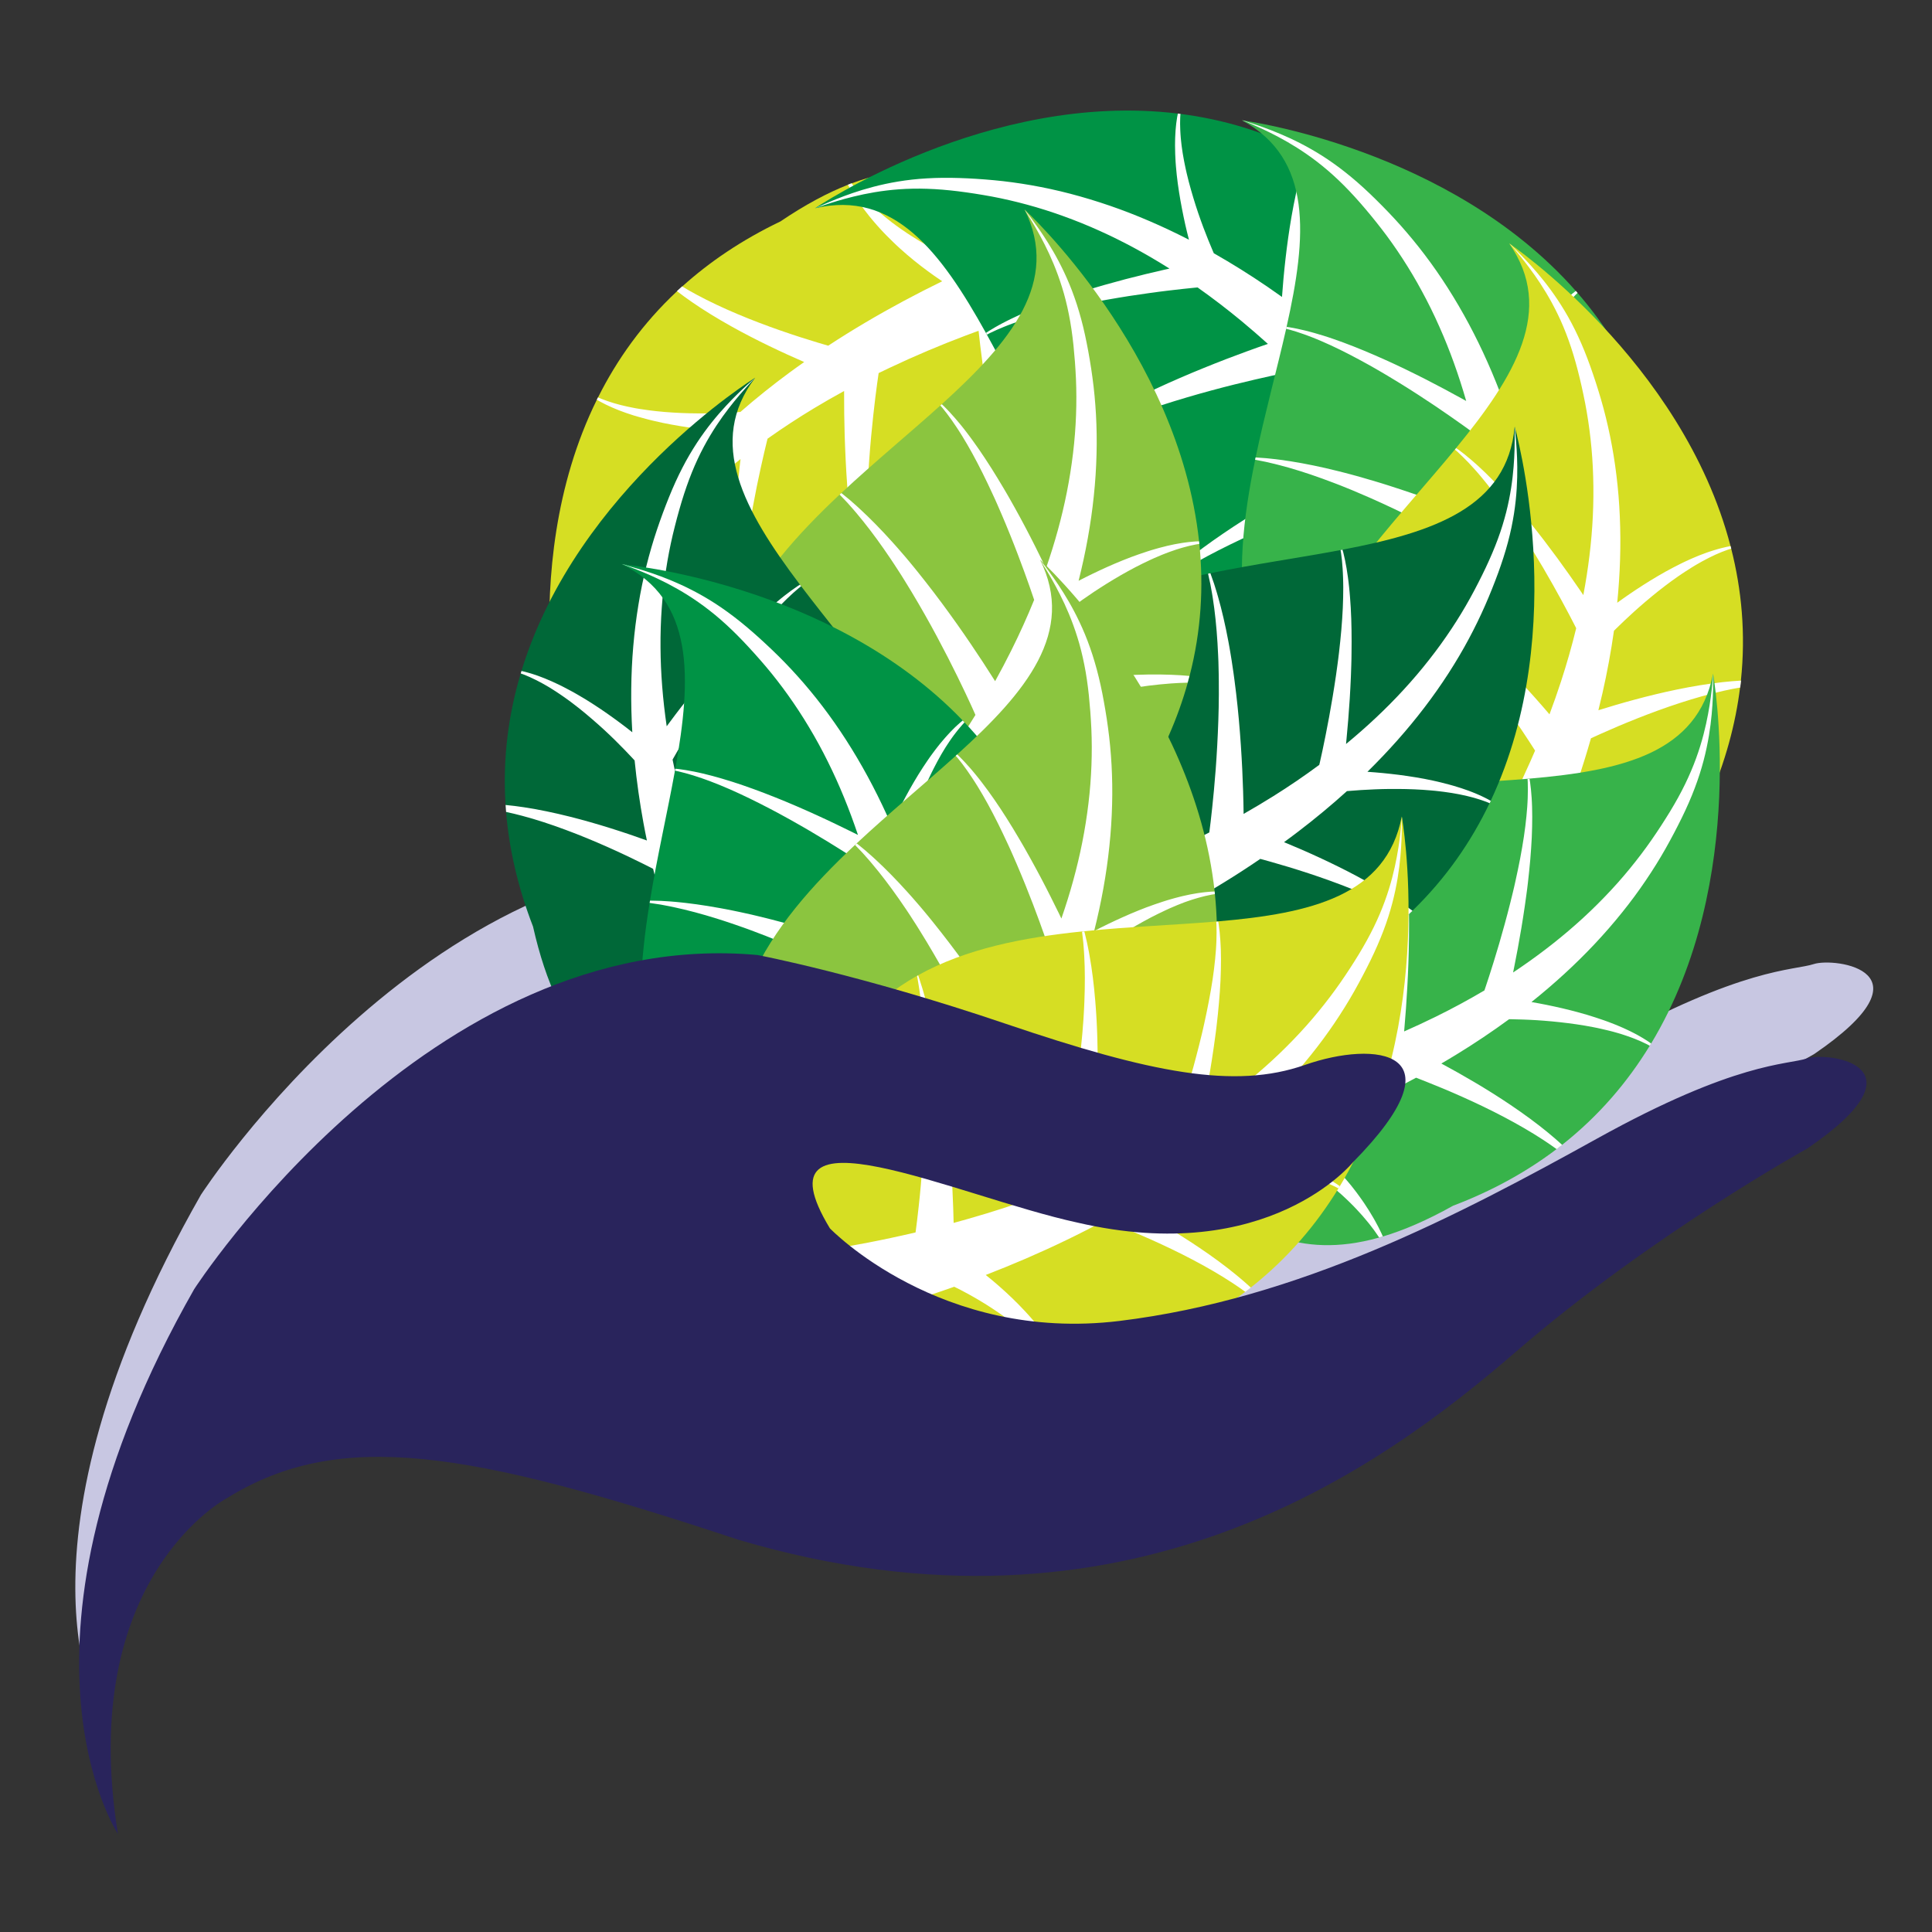 <?xml version="1.0" encoding="utf-8"?>
<!-- Generator: Adobe Illustrator 28.1.0, SVG Export Plug-In . SVG Version: 6.00 Build 0)  -->
<svg version="1.1" id="Layer_1" xmlns="http://www.w3.org/2000/svg" xmlns:xlink="http://www.w3.org/1999/xlink" x="0px" y="0px"
	 viewBox="0 0 500 500" style="enable-background:new 0 0 500 500;" xml:space="preserve">
<rect x="0" y="0" width="500" height="500" fill="#333333" stroke="none"/>
<style type="text/css">
	.st0{fill:#C8C7E2;}
	.st1{fill:#D6DE23;}
	.st2{fill:#FFFFFF;}
	.st3{fill:#009345;}
	.st4{fill:#37B34A;}
	.st5{fill:#006838;}
	.st6{fill:#8BC53F;}
	.st7{fill:#29245C;}
</style>
<path class="st0" d="M51.99,309.23c0,0,60.82-94.22,145.81-86.48c0,0,26.61,5.03,64.21,17.79c37.61,12.76,59.26,17.04,77.45,10.65
	c18.19-6.38,41.14-3.94,12.42,25.19c0,0-21.82,27.12-71.28,15.61c-30.92-6.69-84.37-31.97-64.08,1.49c0,0,28.48,29.62,74.94,23.96
	c46.46-5.67,87.73-27.32,123.68-47.24c35.94-19.93,48.98-18.98,54.3-20.71c5.33-1.73,31.67,1.73,0.03,23.32
	c0,0-40.35,22.3-75.31,52.51c-34.96,30.21-100.53,78.61-201.44,48.71c-69.98-23.22-103.11-28.71-132.16-10.79
	c0,0-45.06,14.69-34.3,81.18C26.27,444.41-0.37,401.17,51.99,309.23z"/>
<g>
	<path class="st1" d="M154.46,103.46c0.1-0.21,0.2-0.41,0.31-0.61c4.89-9.76,11.53-19.14,20.45-27.48c0.44-0.41,0.88-0.82,1.33-1.22
		c7.03-6.34,15.42-12.05,25.42-16.84c6.43-4.35,12.22-7.42,17.48-9.49c0.31-0.12,0.62-0.24,0.93-0.36
		c20.9-7.82,33.53,0.29,46.26,6.41c3.64,1.75,7.87,3.32,12.14,4.38h0c5.85,1.45,11.78,1.93,16.37,0.54
		c12.23-3.05,20.22-4.85,24.75-5.32c6.24-0.65,5.88,1.25,0.91,5.94c-1.99,1.88-4.72,4.21-8.05,7c0,0-1.61,1.33-4.02,4.46
		c-4.8,6.24-12.77,19.67-17.42,44.04c-4.09,15.69-12.46,26.22-23.21,33.54c-0.09,0.06-0.18,0.12-0.27,0.19
		c-11.77,7.93-26.36,12.05-41.3,14.89c-0.2,0.04-0.4,0.08-0.6,0.11c-11.45,2.15-23.08,3.57-33.79,5.39
		c-0.17,0.03-0.34,0.06-0.51,0.09c-23.77,4.09-42.87,10.27-45.08,31.07C146.56,200.18,132.54,147.93,154.46,103.46z"/>
	<path class="st2" d="M146.33,197.45c-0.13-1.78-0.3-4.4-0.28-7.76c0.03-3.35,0.26-7.44,1.07-12.09c0.21-1.16,0.44-2.36,0.72-3.58
		c0.28-1.22,0.6-2.47,0.97-3.75c0.72-2.55,1.63-5.19,2.67-7.9c0.52-1.35,1.08-2.72,1.67-4.11c0.29-0.69,0.6-1.38,0.9-2.08
		c0.31-0.7,0.63-1.41,0.96-2.13c1.31-2.85,2.78-5.75,4.42-8.67c1.63-2.92,3.43-5.85,5.4-8.77c1.96-2.92,4.08-5.83,6.36-8.7
		c4.48-5.66,9.55-11.16,15.05-16.38c-0.64-0.06-1.3-0.12-1.99-0.18c-1.28-0.13-2.63-0.28-4.02-0.46c-0.7-0.09-1.4-0.18-2.12-0.29
		c-0.71-0.1-1.43-0.21-2.16-0.34c-1.45-0.23-2.92-0.52-4.39-0.81c-0.73-0.16-1.46-0.32-2.19-0.49c-0.72-0.18-1.45-0.34-2.16-0.54
		c-0.71-0.19-1.42-0.37-2.11-0.58c-0.35-0.1-0.69-0.21-1.03-0.3c-0.34-0.1-0.68-0.22-1.01-0.33c-0.33-0.11-0.66-0.22-0.99-0.33
		c-0.32-0.12-0.64-0.23-0.96-0.35c-0.32-0.12-0.63-0.23-0.94-0.35c-0.3-0.12-0.61-0.25-0.9-0.37c-0.6-0.23-1.17-0.5-1.71-0.75
		c-0.55-0.24-1.07-0.51-1.57-0.77c-0.25-0.13-0.5-0.25-0.73-0.38c-0.23-0.13-0.46-0.27-0.68-0.39c-0.04-0.03-0.09-0.05-0.13-0.07
		c0.1-0.21,0.2-0.41,0.31-0.61c0.04,0.02,0.09,0.04,0.13,0.06c0.23,0.1,0.46,0.2,0.7,0.3c0.24,0.1,0.5,0.18,0.75,0.28
		c0.51,0.19,1.04,0.39,1.61,0.56c0.56,0.18,1.14,0.37,1.74,0.52c0.3,0.08,0.61,0.17,0.92,0.25c0.31,0.08,0.63,0.15,0.95,0.23
		c0.32,0.07,0.64,0.15,0.97,0.22c0.33,0.06,0.66,0.13,0.99,0.2c0.33,0.06,0.67,0.14,1.01,0.2c0.34,0.06,0.68,0.12,1.03,0.17
		c0.69,0.12,1.39,0.21,2.1,0.31c0.71,0.11,1.43,0.17,2.14,0.26c0.72,0.08,1.44,0.14,2.16,0.21c1.45,0.11,2.9,0.21,4.33,0.27
		c0.71,0.03,1.42,0.06,2.12,0.07c0.7,0.02,1.39,0.03,2.07,0.03c1.36,0.01,2.68,0,3.92-0.03c1.25-0.03,2.43-0.07,3.51-0.12
		c1.08-0.05,2.08-0.11,2.96-0.17c0.26-0.02,0.5-0.04,0.74-0.05c4.1-3.58,8.38-7.01,12.8-10.26c1.23-0.9,2.46-1.79,3.71-2.66
		c-5.45-2.36-12.25-5.54-18.8-9.2c-3.58-2-7.1-4.14-10.26-6.33c-1.36-0.94-2.66-1.88-3.87-2.82c0.44-0.41,0.88-0.82,1.33-1.22
		c1.18,0.71,2.42,1.43,3.72,2.12c3.31,1.79,6.95,3.49,10.65,5.05c7.4,3.12,15.03,5.66,20.79,7.39c0.94,0.28,1.83,0.54,2.66,0.78
		c3.16-2.07,6.35-4.06,9.57-5.96c6.62-3.92,13.32-7.48,19.91-10.7c0.01,0,0.01-0.01,0.02-0.01c-0.69-0.46-1.4-0.96-2.14-1.47
		c-1.11-0.79-2.27-1.64-3.45-2.55c-1.18-0.91-2.37-1.88-3.55-2.89c-0.59-0.51-1.18-1.03-1.76-1.55c-0.58-0.54-1.17-1.06-1.73-1.62
		c-0.57-0.55-1.14-1.1-1.68-1.66c-0.28-0.28-0.55-0.56-0.82-0.84c-0.27-0.29-0.53-0.57-0.8-0.86c-0.53-0.56-1.04-1.15-1.53-1.72
		c-0.51-0.56-0.97-1.16-1.44-1.72c-0.92-1.15-1.78-2.29-2.55-3.39c-0.4-0.54-0.74-1.1-1.09-1.62c-0.17-0.27-0.34-0.52-0.51-0.78
		c-0.15-0.26-0.31-0.52-0.46-0.77c-0.33-0.53-0.62-1.05-0.89-1.55c0.31-0.12,0.62-0.24,0.93-0.36c0.3,0.39,0.62,0.78,0.97,1.19
		c0.18,0.22,0.37,0.44,0.56,0.67c0.2,0.22,0.4,0.45,0.61,0.67c0.42,0.45,0.83,0.93,1.3,1.39c0.91,0.94,1.89,1.89,2.95,2.83
		c0.54,0.47,1.06,0.95,1.63,1.41c0.56,0.46,1.12,0.94,1.71,1.39c0.29,0.23,0.58,0.46,0.88,0.69c0.3,0.22,0.6,0.44,0.91,0.67
		c0.6,0.45,1.22,0.88,1.84,1.3c0.61,0.44,1.25,0.84,1.87,1.25c0.63,0.4,1.26,0.8,1.89,1.19c1.27,0.76,2.52,1.5,3.75,2.16
		c1.23,0.68,2.44,1.29,3.59,1.86c1.16,0.56,2.25,1.07,3.27,1.52c1.36,0.61,2.58,1.1,3.6,1.5c9.55-4.33,18.74-7.93,27.07-10.88h0
		c0.7-0.25,1.39-0.49,2.07-0.73c11.09-3.85,20.53-6.52,27.22-8.25c3.35-0.86,6.01-1.48,7.86-1.89c0.93-0.21,1.65-0.36,2.15-0.46
		c0.52-0.11,0.79-0.16,0.79-0.16l1.03,6.71l0.91,5.94l1.45,9.47c0,0-0.2,0.02-0.59,0.06c-0.41,0.04-1.04,0.12-1.87,0.22
		c-1.67,0.21-4.15,0.56-7.32,1.07c-1.16,0.19-2.41,0.39-3.74,0.63c-5.98,1.04-13.68,2.57-22.51,4.75
		c-7.15,1.77-15.06,3.97-23.36,6.68c-0.09,1.83-0.18,4.12-0.24,6.76c-0.04,1.72-0.07,3.58-0.09,5.55c-0.02,1.97-0.01,4.05,0.02,6.2
		c0.02,1.07,0.03,2.17,0.06,3.28c0.01,0.55,0.03,1.11,0.04,1.67c0.02,0.56,0.04,1.12,0.06,1.69c0.07,2.26,0.19,4.55,0.32,6.85
		c0.07,1.15,0.15,2.29,0.22,3.44c0.1,1.14,0.17,2.28,0.28,3.4c0.2,2.25,0.42,4.47,0.68,6.61c0.13,1.07,0.25,2.13,0.4,3.15
		c0.14,1.03,0.28,2.04,0.44,3.02c0.3,1.96,0.63,3.8,0.95,5.5c0.17,0.85,0.33,1.66,0.49,2.44c0.17,0.77,0.34,1.5,0.49,2.19
		c0.08,0.34,0.15,0.68,0.23,1c0.08,0.32,0.16,0.63,0.23,0.92c0.15,0.59,0.29,1.13,0.41,1.62c0.08,0.31,0.17,0.6,0.24,0.87
		c-0.09,0.06-0.18,0.12-0.27,0.19c-0.12-0.28-0.26-0.58-0.4-0.91c-0.19-0.47-0.41-0.99-0.64-1.56c-0.12-0.29-0.24-0.58-0.37-0.89
		c-0.12-0.31-0.24-0.63-0.37-0.96c-0.25-0.66-0.52-1.37-0.8-2.12c-0.27-0.75-0.55-1.54-0.84-2.37c-0.56-1.66-1.16-3.46-1.75-5.38
		c-0.3-0.96-0.58-1.95-0.88-2.96c-0.3-1.01-0.57-2.05-0.86-3.12c-0.57-2.12-1.12-4.32-1.65-6.57c-0.27-1.12-0.51-2.26-0.77-3.39
		c-0.24-1.14-0.48-2.29-0.73-3.44c-0.46-2.3-0.91-4.6-1.31-6.87c-0.1-0.57-0.2-1.13-0.3-1.7c-0.1-0.56-0.19-1.12-0.29-1.68
		c-0.19-1.12-0.36-2.22-0.53-3.31c-0.34-2.18-0.65-4.28-0.92-6.28c-0.27-2-0.51-3.89-0.72-5.65c-0.17-1.39-0.31-2.69-0.44-3.88
		c-1.12,0.41-2.24,0.82-3.37,1.25c-6.51,2.46-13.14,5.25-19.74,8.38c-0.92,0.43-1.84,0.88-2.75,1.32c-0.02,0.13-0.05,0.31-0.08,0.55
		c-0.08,0.52-0.18,1.28-0.32,2.25c-0.27,1.95-0.62,4.75-0.99,8.11c-0.19,1.69-0.37,3.51-0.55,5.45c-0.18,1.94-0.35,3.98-0.5,6.1
		c-0.16,2.12-0.29,4.3-0.41,6.53c-0.05,1.11-0.1,2.23-0.14,3.36c-0.04,1.12-0.09,2.26-0.11,3.39c-0.02,1.13-0.05,2.26-0.05,3.39
		c0,0.56-0.01,1.12-0.01,1.69c0.01,0.56,0.01,1.12,0.01,1.68c0.01,0.56,0.01,1.11,0.02,1.66c0.01,0.55,0.02,1.1,0.04,1.65
		c0.02,1.1,0.07,2.17,0.11,3.23c0.19,4.24,0.54,8.2,1.01,11.57c0.1,0.84,0.25,1.64,0.37,2.41c0.06,0.38,0.12,0.76,0.18,1.12
		c0.07,0.36,0.14,0.71,0.21,1.05c0.13,0.63,0.23,1.23,0.36,1.78c-0.2,0.04-0.4,0.08-0.6,0.11c-0.19-0.52-0.36-1.09-0.56-1.69
		c-0.11-0.33-0.22-0.68-0.34-1.03c-0.1-0.36-0.21-0.72-0.32-1.1c-0.22-0.76-0.46-1.55-0.67-2.38c-0.89-3.34-1.74-7.28-2.45-11.54
		c-0.17-1.06-0.36-2.15-0.51-3.25c-0.08-0.55-0.16-1.11-0.24-1.66c-0.07-0.56-0.15-1.12-0.22-1.68c-0.07-0.56-0.15-1.13-0.22-1.7
		c-0.07-0.57-0.13-1.14-0.2-1.71c-0.14-1.14-0.25-2.29-0.37-3.44c-0.12-1.15-0.21-2.29-0.32-3.44c-0.09-1.15-0.18-2.29-0.27-3.42
		c-0.16-2.26-0.3-4.5-0.4-6.66c-0.11-2.16-0.18-4.25-0.25-6.23c-0.06-1.98-0.1-3.86-0.12-5.59c-0.03-2.24-0.04-4.24-0.03-5.92
		c-2.62,1.43-5.22,2.92-7.79,4.47c-4.11,2.48-8.13,5.11-12.02,7.87c-0.05,0.21-0.11,0.43-0.17,0.67c-0.41,1.67-0.98,4.06-1.61,6.95
		c-0.32,1.44-0.65,3.01-0.99,4.67c-0.34,1.66-0.68,3.42-1.01,5.24c-0.33,1.82-0.67,3.7-0.97,5.62c-0.15,0.96-0.31,1.93-0.45,2.9
		c-0.07,0.49-0.14,0.97-0.22,1.46l-0.2,1.46c-0.27,1.96-0.5,3.92-0.7,5.85c-0.11,0.97-0.18,1.93-0.27,2.88
		c-0.07,0.95-0.14,1.89-0.21,2.81c-0.04,0.92-0.1,1.83-0.14,2.72c-0.02,0.89-0.06,1.76-0.07,2.61c0,0.85-0.02,1.67,0,2.47
		c0.03,0.8,0.03,1.57,0.07,2.31c0.05,0.74,0.08,1.45,0.14,2.12c0.07,0.67,0.13,1.31,0.2,1.91c0.04,0.29,0.09,0.57,0.13,0.84
		c-0.17,0.03-0.34,0.06-0.51,0.09c-0.07-0.27-0.14-0.54-0.21-0.83c-0.12-0.6-0.25-1.23-0.39-1.9c-0.13-0.67-0.23-1.38-0.36-2.13
		c-0.12-0.74-0.2-1.52-0.31-2.33c-0.1-0.8-0.17-1.64-0.26-2.49c-0.08-0.86-0.13-1.74-0.2-2.64c-0.05-0.9-0.09-1.83-0.14-2.77
		c-0.03-0.94-0.05-1.9-0.08-2.86c-0.01-0.97-0.03-1.95-0.02-2.93c0.01-1.97,0.04-3.98,0.11-5.98l0.05-1.5c0.02-0.5,0.05-1,0.07-1.5
		c0.04-1,0.1-1.99,0.16-2.98c0.12-1.97,0.26-3.9,0.4-5.78c0.15-1.87,0.32-3.68,0.49-5.4c0.17-1.71,0.34-3.33,0.51-4.83
		c0.06-0.5,0.11-0.99,0.17-1.46c-5.45,4.32-10.54,8.93-15.12,13.74c-2.41,2.52-4.67,5.09-6.79,7.7c-2.12,2.6-4.09,5.24-5.91,7.88
		c-1.82,2.64-3.48,5.28-4.99,7.9c-0.37,0.66-0.74,1.31-1.11,1.96c-0.36,0.66-0.71,1.31-1.07,1.96c-0.69,1.3-1.35,2.57-1.98,3.83
		c-1.25,2.53-2.35,4.98-3.27,7.37c-0.46,1.19-0.88,2.37-1.26,3.52c-0.38,1.15-0.71,2.28-1.02,3.38c-1.2,4.42-1.8,8.4-2.12,11.7
		c-0.33,3.3-0.4,5.92-0.43,7.7c-0.02,0.89-0.02,1.57-0.01,2.04c0,0.46,0,0.7,0,0.7s-0.02-0.23-0.06-0.7
		C146.46,199.02,146.39,198.34,146.33,197.45z"/>
</g>
<g>
	<path class="st3" d="M304.83,29.39c0.23,0.03,0.45,0.05,0.67,0.09c10.83,1.38,21.87,4.55,32.7,10.21c0.53,0.28,1.06,0.56,1.59,0.85
		c8.31,4.54,16.47,10.57,24.3,18.42c6.23,4.63,11.04,9.08,14.73,13.36c0.22,0.25,0.44,0.51,0.64,0.76
		c14.3,17.14,10.81,31.74,9.25,45.77c-0.45,4.01-0.54,8.52-0.12,12.9v0c0.57,6,2.08,11.75,4.9,15.63
		c6.92,10.53,11.27,17.48,13.21,21.59c2.68,5.68,0.77,5.96-5.3,2.82c-2.43-1.26-5.53-3.06-9.27-5.28c0,0-1.78-1.08-5.53-2.32
		c-7.48-2.47-22.79-5.55-47.32-1.88c-16.16,1.33-28.87-3.09-39.33-10.81c-0.09-0.07-0.18-0.13-0.27-0.2
		c-11.38-8.49-20.09-20.89-27.71-34.05c-0.1-0.17-0.2-0.35-0.3-0.53c-5.82-10.09-11-20.6-16.26-30.1c-0.08-0.15-0.17-0.3-0.25-0.45
		c-11.71-21.08-23.86-37.06-44.23-32.28C210.94,53.91,255.62,23.41,304.83,29.39z"/>
	<path class="st2" d="M213.43,52.79c1.64-0.71,4.06-1.74,7.23-2.83c3.17-1.08,7.11-2.21,11.76-2.98c1.16-0.19,2.37-0.36,3.62-0.5
		c1.25-0.14,2.53-0.25,3.86-0.32c2.65-0.16,5.44-0.18,8.34-0.09c1.45,0.04,2.93,0.12,4.43,0.21c0.75,0.05,1.5,0.11,2.26,0.16
		c0.77,0.06,1.54,0.13,2.32,0.2c3.12,0.29,6.35,0.73,9.64,1.3c3.29,0.58,6.66,1.3,10.06,2.19c3.4,0.89,6.85,1.93,10.31,3.12
		c6.82,2.35,13.69,5.32,20.44,8.79c-0.16-0.62-0.32-1.27-0.49-1.94c-0.3-1.25-0.61-2.57-0.89-3.95c-0.14-0.69-0.29-1.38-0.42-2.1
		c-0.14-0.71-0.27-1.42-0.4-2.15c-0.26-1.45-0.48-2.93-0.69-4.41c-0.09-0.74-0.19-1.48-0.27-2.23c-0.07-0.74-0.16-1.48-0.21-2.21
		c-0.05-0.73-0.12-1.46-0.14-2.18c-0.02-0.36-0.04-0.72-0.05-1.07c-0.01-0.36-0.02-0.71-0.02-1.06c-0.01-0.35-0.01-0.7-0.02-1.04
		c0-0.34,0.01-0.69,0.01-1.02c0.01-0.34,0-0.67,0.02-1c0.02-0.33,0.03-0.65,0.05-0.97c0.02-0.64,0.08-1.26,0.14-1.87
		c0.04-0.6,0.13-1.18,0.21-1.73c0.04-0.28,0.07-0.55,0.12-0.81c0.05-0.26,0.1-0.52,0.15-0.77c0.01-0.05,0.02-0.1,0.03-0.14
		c0.23,0.03,0.45,0.05,0.67,0.09c0,0.05-0.01,0.1-0.01,0.15c-0.02,0.25-0.03,0.5-0.05,0.76c-0.01,0.26-0.01,0.53-0.02,0.8
		c-0.01,0.55-0.02,1.11,0.01,1.7c0.02,0.59,0.03,1.19,0.08,1.82c0.02,0.31,0.05,0.63,0.07,0.95c0.02,0.32,0.07,0.64,0.1,0.97
		c0.04,0.33,0.07,0.65,0.11,0.99c0.05,0.33,0.09,0.66,0.14,1c0.05,0.34,0.09,0.68,0.15,1.02c0.06,0.34,0.12,0.68,0.18,1.03
		c0.11,0.69,0.26,1.39,0.4,2.09c0.13,0.7,0.31,1.4,0.46,2.11c0.16,0.71,0.35,1.41,0.52,2.11c0.38,1.41,0.76,2.8,1.18,4.17
		c0.21,0.68,0.41,1.36,0.63,2.03c0.21,0.67,0.43,1.32,0.65,1.97c0.44,1.29,0.89,2.53,1.32,3.69c0.44,1.17,0.87,2.27,1.28,3.28
		c0.4,1.01,0.79,1.93,1.14,2.74c0.1,0.24,0.2,0.46,0.29,0.68c4.73,2.68,9.38,5.6,13.91,8.69c1.26,0.86,2.5,1.73,3.74,2.62
		c0.42-5.93,1.18-13.39,2.46-20.78c0.7-4.04,1.56-8.06,2.58-11.78c0.44-1.59,0.9-3.13,1.39-4.59c0.53,0.28,1.06,0.56,1.59,0.85
		c-0.29,1.35-0.54,2.76-0.77,4.21c-0.59,3.71-0.99,7.71-1.24,11.72c-0.5,8.01-0.38,16.06-0.1,22.06c0.05,0.98,0.09,1.9,0.14,2.77
		c3,2.29,5.94,4.65,8.79,7.06c5.89,4.96,11.47,10.1,16.68,15.25c0,0.01,0.01,0.01,0.01,0.02c0.21-0.81,0.44-1.64,0.68-2.51
		c0.38-1.31,0.8-2.69,1.27-4.1c0.46-1.41,0.99-2.86,1.55-4.31c0.29-0.73,0.58-1.46,0.88-2.18c0.32-0.72,0.61-1.45,0.95-2.17
		c0.33-0.72,0.66-1.44,1.01-2.14c0.17-0.35,0.35-0.7,0.52-1.05c0.18-0.35,0.37-0.69,0.55-1.04c0.35-0.69,0.74-1.36,1.12-2.01
		c0.36-0.67,0.77-1.3,1.15-1.93c0.78-1.25,1.57-2.43,2.36-3.52c0.38-0.55,0.79-1.07,1.17-1.57c0.19-0.25,0.38-0.5,0.57-0.74
		c0.19-0.23,0.39-0.46,0.57-0.69c0.39-0.49,0.79-0.94,1.17-1.36c0.22,0.25,0.44,0.51,0.64,0.76c-0.26,0.41-0.53,0.85-0.8,1.31
		c-0.15,0.25-0.29,0.5-0.45,0.75c-0.15,0.26-0.29,0.53-0.43,0.8c-0.29,0.55-0.6,1.1-0.88,1.69c-0.58,1.16-1.15,2.41-1.7,3.72
		c-0.26,0.66-0.55,1.32-0.79,2.01c-0.25,0.68-0.51,1.37-0.74,2.08c-0.12,0.35-0.24,0.7-0.36,1.06c-0.11,0.36-0.22,0.71-0.33,1.07
		c-0.23,0.71-0.42,1.44-0.62,2.16c-0.21,0.72-0.38,1.46-0.56,2.18c-0.17,0.73-0.34,1.46-0.5,2.18c-0.3,1.45-0.58,2.87-0.8,4.26
		c-0.23,1.38-0.41,2.73-0.56,4c-0.14,1.28-0.27,2.48-0.35,3.59c-0.12,1.48-0.19,2.8-0.22,3.89c7.25,7.58,13.68,15.07,19.21,21.95v0
		c0.46,0.58,0.92,1.15,1.37,1.71c7.3,9.2,12.94,17.22,16.78,22.97c1.92,2.88,3.39,5.18,4.39,6.79c0.5,0.8,0.88,1.43,1.14,1.87
		c0.27,0.46,0.41,0.7,0.41,0.7l-5.99,3.18l-5.3,2.82l-8.46,4.5c0,0-0.09-0.18-0.25-0.54c-0.18-0.37-0.45-0.94-0.83-1.69
		c-0.75-1.5-1.9-3.73-3.43-6.55c-0.56-1.03-1.17-2.14-1.83-3.32c-2.96-5.3-6.95-12.06-11.92-19.67c-4.03-6.17-8.72-12.9-14.03-19.84
		c-1.75,0.52-3.95,1.19-6.46,2.01c-1.63,0.53-3.4,1.12-5.27,1.75c-1.87,0.64-3.82,1.33-5.85,2.06c-1.01,0.38-2.04,0.75-3.07,1.14
		c-0.52,0.2-1.04,0.39-1.56,0.59c-0.52,0.2-1.05,0.41-1.57,0.61c-2.11,0.82-4.23,1.68-6.36,2.56c-1.06,0.45-2.12,0.9-3.17,1.35
		c-1.04,0.47-2.09,0.92-3.12,1.39c-2.06,0.94-4.08,1.88-6.01,2.83c-0.97,0.48-1.92,0.94-2.84,1.42c-0.92,0.47-1.83,0.94-2.7,1.41
		c-1.75,0.93-3.38,1.85-4.88,2.72c-0.74,0.44-1.46,0.86-2.14,1.27c-0.67,0.42-1.3,0.81-1.9,1.19c-0.3,0.19-0.59,0.37-0.87,0.54
		c-0.27,0.18-0.54,0.36-0.79,0.53c-0.51,0.34-0.97,0.65-1.4,0.93c-0.27,0.18-0.52,0.36-0.74,0.52c-0.09-0.07-0.18-0.13-0.27-0.2
		c0.22-0.21,0.46-0.43,0.72-0.68c0.38-0.34,0.8-0.71,1.26-1.12c0.23-0.21,0.47-0.42,0.72-0.64c0.25-0.22,0.51-0.44,0.78-0.66
		c0.54-0.46,1.12-0.95,1.73-1.46c0.62-0.5,1.28-1.03,1.96-1.57c1.38-1.08,2.88-2.24,4.5-3.43c0.8-0.6,1.65-1.19,2.51-1.81
		c0.86-0.62,1.75-1.22,2.65-1.84c1.81-1.24,3.71-2.48,5.65-3.72c0.97-0.62,1.96-1.23,2.95-1.85c1-0.61,2-1.21,3-1.82
		c2.01-1.2,4.04-2.38,6.05-3.51c0.5-0.28,1-0.57,1.5-0.85c0.5-0.28,1-0.55,1.49-0.82c0.99-0.55,1.98-1.07,2.95-1.6
		c1.94-1.04,3.82-2.03,5.62-2.95c1.8-0.92,3.51-1.77,5.09-2.55c1.26-0.62,2.43-1.18,3.52-1.7c-0.75-0.92-1.51-1.84-2.29-2.76
		c-4.48-5.33-9.29-10.67-14.43-15.87c-0.72-0.72-1.44-1.44-2.16-2.16c-0.13,0.02-0.31,0.06-0.55,0.1c-0.51,0.1-1.27,0.25-2.23,0.44
		c-1.93,0.39-4.68,0.98-7.98,1.75c-1.65,0.38-3.44,0.81-5.32,1.28c-1.88,0.47-3.87,0.98-5.92,1.54c-2.05,0.55-4.15,1.15-6.29,1.78
		c-1.07,0.32-2.14,0.64-3.22,0.97c-1.07,0.34-2.16,0.67-3.23,1.02c-1.07,0.35-2.15,0.7-3.22,1.07c-0.53,0.18-1.07,0.36-1.6,0.54
		c-0.53,0.19-1.05,0.38-1.58,0.56c-0.52,0.19-1.04,0.38-1.56,0.56c-0.52,0.2-1.03,0.39-1.54,0.58c-1.03,0.38-2.03,0.79-3.01,1.17
		c-3.95,1.58-7.56,3.22-10.58,4.78c-0.77,0.38-1.47,0.78-2.16,1.14c-0.34,0.19-0.67,0.37-0.99,0.54c-0.32,0.19-0.62,0.37-0.92,0.54
		c-0.55,0.33-1.09,0.63-1.56,0.93c-0.1-0.17-0.2-0.35-0.3-0.53c0.43-0.35,0.91-0.7,1.4-1.09c0.28-0.21,0.57-0.43,0.86-0.66
		c0.3-0.21,0.61-0.44,0.93-0.67c0.64-0.46,1.31-0.95,2.03-1.42c2.85-1.95,6.3-4.05,10.09-6.13c0.95-0.52,1.91-1.05,2.9-1.56
		c0.49-0.26,0.99-0.52,1.49-0.78c0.5-0.26,1.01-0.51,1.51-0.77c0.51-0.25,1.02-0.51,1.53-0.77c0.51-0.25,1.03-0.5,1.54-0.75
		c1.03-0.51,2.08-0.99,3.12-1.48c1.04-0.49,2.1-0.96,3.14-1.44c1.05-0.46,2.1-0.92,3.14-1.38c2.08-0.9,4.14-1.77,6.15-2.58
		c2-0.82,3.95-1.58,5.8-2.3c1.85-0.71,3.61-1.37,5.24-1.96c2.1-0.77,3.99-1.44,5.58-1.98c-2.22-2-4.48-3.96-6.79-5.88
		c-3.7-3.06-7.51-5.98-11.4-8.73c-0.21,0.02-0.44,0.04-0.69,0.06c-1.71,0.17-4.16,0.42-7.1,0.78c-1.47,0.18-3.06,0.38-4.74,0.62
		c-1.68,0.23-3.45,0.49-5.28,0.77c-1.83,0.29-3.71,0.6-5.62,0.94c-0.96,0.17-1.92,0.34-2.89,0.53c-0.48,0.09-0.97,0.19-1.45,0.28
		l-1.45,0.29c-1.94,0.39-3.86,0.82-5.75,1.27c-0.95,0.22-1.88,0.46-2.8,0.69c-0.92,0.25-1.83,0.49-2.72,0.73
		c-0.89,0.26-1.76,0.51-2.61,0.77c-0.85,0.27-1.68,0.52-2.48,0.79c-0.8,0.28-1.59,0.54-2.33,0.82c-0.74,0.29-1.47,0.54-2.15,0.83
		c-0.68,0.29-1.34,0.55-1.96,0.83c-0.61,0.29-1.19,0.56-1.74,0.81c-0.26,0.14-0.51,0.27-0.75,0.4c-0.08-0.15-0.17-0.3-0.25-0.45
		c0.23-0.15,0.46-0.31,0.71-0.47c0.52-0.31,1.08-0.65,1.67-1c0.59-0.35,1.23-0.68,1.89-1.04c0.66-0.36,1.37-0.69,2.09-1.06
		c0.72-0.36,1.49-0.7,2.27-1.07c0.79-0.36,1.6-0.7,2.43-1.06c0.83-0.35,1.7-0.69,2.56-1.05c0.88-0.33,1.77-0.67,2.67-1.02
		c0.91-0.32,1.83-0.67,2.76-0.99c1.86-0.64,3.77-1.28,5.68-1.88l1.44-0.45c0.48-0.14,0.96-0.29,1.44-0.43
		c0.96-0.29,1.91-0.56,2.86-0.84c1.9-0.54,3.77-1.05,5.59-1.53c1.82-0.47,3.58-0.92,5.25-1.32c1.67-0.41,3.26-0.78,4.73-1.11
		c0.5-0.11,0.97-0.22,1.44-0.32c-5.88-3.71-11.91-6.99-17.97-9.72c-3.17-1.44-6.35-2.72-9.51-3.86c-3.16-1.14-6.29-2.13-9.39-2.97
		c-3.09-0.84-6.14-1.54-9.11-2.1c-0.75-0.13-1.48-0.26-2.21-0.39c-0.74-0.12-1.47-0.24-2.2-0.36c-1.45-0.22-2.88-0.43-4.27-0.6
		c-2.79-0.34-5.48-0.57-8.03-0.65c-1.28-0.05-2.53-0.05-3.74-0.03c-1.21,0.02-2.39,0.08-3.53,0.16c-4.56,0.33-8.52,1.08-11.74,1.87
		c-3.22,0.78-5.71,1.58-7.41,2.14c-0.85,0.28-1.49,0.51-1.93,0.66c-0.43,0.15-0.66,0.23-0.66,0.23s0.22-0.1,0.64-0.29
		C211.99,53.43,212.61,53.14,213.43,52.79z"/>
</g>
<g>
	<path class="st4" d="M407.83,75.32c0.15,0.17,0.3,0.34,0.45,0.51c7.16,8.24,13.29,17.95,17.61,29.38c0.21,0.56,0.42,1.12,0.62,1.69
		c3.18,8.92,5.26,18.85,5.88,29.92c1.57,7.61,2.2,14.12,2.1,19.78c0,0.34-0.01,0.67-0.03,1c-0.74,22.3-13.06,30.89-23.56,40.32
		c-3.01,2.7-6.07,6-8.68,9.55v0c-3.57,4.86-6.27,10.15-6.75,14.93c-1.85,12.47-3.23,20.55-4.52,24.91
		c-1.78,6.02-3.39,4.96-5.83-1.42c-0.98-2.56-2.09-5.96-3.4-10.11c0,0-0.61-1.99-2.59-5.41c-3.94-6.82-13.31-19.31-34.07-32.9
		c-12.95-9.76-19.49-21.52-22.16-34.24c-0.02-0.11-0.04-0.22-0.07-0.32c-2.84-13.91-1.08-28.97,1.99-43.86
		c0.04-0.2,0.08-0.4,0.12-0.59c2.38-11.4,5.5-22.7,7.9-33.29c0.04-0.17,0.08-0.33,0.11-0.5c5.29-23.53,6.86-43.54-11.53-53.53
		C321.43,31.13,375.08,38.1,407.83,75.32z"/>
	<path class="st2" d="M324.04,31.95c1.7,0.56,4.19,1.4,7.28,2.71c3.09,1.3,6.78,3.08,10.77,5.6c0.99,0.63,2.01,1.3,3.03,2.04
		c1.02,0.72,2.06,1.5,3.09,2.32c2.08,1.64,4.18,3.48,6.28,5.48c1.05,1,2.1,2.04,3.16,3.11c0.52,0.54,1.05,1.08,1.58,1.62
		c0.53,0.56,1.06,1.13,1.6,1.7c2.14,2.3,4.25,4.77,6.33,7.39c2.07,2.62,4.1,5.4,6.05,8.33c1.95,2.93,3.83,6,5.62,9.2
		c3.53,6.3,6.68,13.08,9.4,20.16c0.3-0.57,0.6-1.16,0.93-1.77c0.61-1.13,1.26-2.32,1.96-3.54c0.35-0.61,0.7-1.23,1.08-1.85
		c0.36-0.62,0.75-1.24,1.13-1.87c0.77-1.25,1.59-2.5,2.42-3.75c0.43-0.61,0.85-1.23,1.28-1.84c0.44-0.6,0.86-1.21,1.32-1.79
		c0.45-0.58,0.88-1.17,1.34-1.73c0.23-0.28,0.45-0.56,0.68-0.84c0.23-0.28,0.46-0.54,0.69-0.81c0.23-0.27,0.45-0.53,0.68-0.79
		c0.23-0.25,0.46-0.51,0.69-0.75c0.23-0.25,0.45-0.5,0.68-0.73c0.23-0.23,0.46-0.47,0.69-0.7c0.44-0.46,0.9-0.89,1.35-1.3
		c0.43-0.42,0.88-0.79,1.31-1.16c0.21-0.18,0.42-0.36,0.63-0.53c0.21-0.16,0.42-0.32,0.62-0.48c0.04-0.03,0.08-0.06,0.12-0.09
		c0.15,0.17,0.3,0.34,0.45,0.51c-0.03,0.03-0.07,0.07-0.11,0.1c-0.18,0.17-0.36,0.35-0.54,0.54c-0.18,0.19-0.36,0.39-0.55,0.59
		c-0.37,0.4-0.76,0.81-1.13,1.27c-0.38,0.45-0.77,0.91-1.15,1.41c-0.19,0.25-0.38,0.5-0.58,0.75c-0.2,0.25-0.38,0.52-0.57,0.79
		c-0.19,0.27-0.38,0.54-0.58,0.81c-0.18,0.28-0.37,0.56-0.56,0.84c-0.19,0.28-0.38,0.56-0.57,0.86c-0.18,0.29-0.37,0.59-0.55,0.89
		c-0.38,0.59-0.73,1.21-1.09,1.82c-0.37,0.61-0.7,1.25-1.06,1.88c-0.35,0.63-0.68,1.28-1.02,1.92c-0.66,1.3-1.3,2.6-1.9,3.9
		c-0.3,0.65-0.6,1.29-0.88,1.94c-0.29,0.64-0.56,1.28-0.82,1.9c-0.53,1.25-1.02,2.48-1.47,3.64c-0.45,1.17-0.86,2.27-1.23,3.29
		c-0.37,1.02-0.69,1.96-0.97,2.8c-0.08,0.24-0.16,0.48-0.23,0.7c1.75,5.15,3.28,10.42,4.6,15.74c0.37,1.48,0.71,2.96,1.05,4.44
		c4.26-4.14,9.79-9.21,15.67-13.87c3.21-2.55,6.53-4.98,9.76-7.07c1.38-0.9,2.75-1.74,4.09-2.5c0.21,0.56,0.42,1.12,0.62,1.69
		c-1.11,0.82-2.24,1.7-3.38,2.63c-2.91,2.38-5.88,5.09-8.73,7.92c-5.71,5.65-10.97,11.73-14.76,16.4c-0.62,0.76-1.2,1.48-1.74,2.16
		c0.71,3.71,1.33,7.42,1.86,11.12c1.1,7.62,1.84,15.17,2.29,22.48c0,0.01,0,0.02,0,0.02c0.69-0.46,1.42-0.93,2.18-1.42
		c1.16-0.72,2.38-1.48,3.68-2.21c1.29-0.74,2.64-1.47,4.03-2.18c0.7-0.35,1.4-0.7,2.11-1.04c0.72-0.33,1.43-0.68,2.15-0.98
		c0.72-0.32,1.45-0.63,2.18-0.92c0.37-0.15,0.73-0.29,1.09-0.44c0.37-0.14,0.73-0.27,1.1-0.41c0.72-0.28,1.45-0.52,2.17-0.76
		c0.71-0.25,1.44-0.46,2.14-0.68c1.41-0.42,2.79-0.77,4.11-1.06c0.65-0.16,1.3-0.27,1.92-0.39c0.31-0.06,0.62-0.12,0.92-0.17
		c0.3-0.04,0.6-0.09,0.88-0.13c0.62-0.1,1.21-0.17,1.77-0.24c0,0.34-0.01,0.67-0.03,1c-0.47,0.13-0.96,0.28-1.47,0.45
		c-0.27,0.08-0.55,0.17-0.83,0.26c-0.28,0.1-0.56,0.2-0.85,0.31c-0.58,0.21-1.18,0.42-1.78,0.67c-1.21,0.48-2.47,1.03-3.74,1.65
		c-0.63,0.32-1.29,0.62-1.93,0.97c-0.64,0.34-1.29,0.68-1.94,1.06c-0.32,0.18-0.65,0.37-0.97,0.55c-0.32,0.2-0.64,0.39-0.96,0.58
		c-0.64,0.38-1.27,0.79-1.9,1.2c-0.64,0.4-1.25,0.84-1.87,1.25c-0.61,0.43-1.22,0.86-1.82,1.29c-1.19,0.88-2.34,1.76-3.43,2.65
		c-1.09,0.88-2.12,1.77-3.08,2.61c-0.96,0.86-1.85,1.67-2.65,2.45c-1.08,1.03-2,1.96-2.75,2.75c0.36,10.49,0.18,20.35-0.27,29.17v0
		c-0.04,0.74-0.08,1.47-0.12,2.19c-0.67,11.72-1.8,21.47-2.76,28.31c-0.48,3.42-0.92,6.12-1.25,7.99c-0.16,0.93-0.3,1.66-0.39,2.16
		c-0.1,0.52-0.16,0.79-0.16,0.79l-6.59-1.61l-5.83-1.42l-9.31-2.28c0,0,0.06-0.19,0.17-0.57c0.12-0.39,0.29-1,0.5-1.81
		c0.44-1.62,1.07-4.04,1.81-7.17c0.27-1.14,0.55-2.38,0.84-3.7c1.32-5.92,2.84-13.62,4.19-22.62c1.09-7.29,2.07-15.43,2.73-24.14
		c-1.65-0.78-3.74-1.74-6.16-2.8c-1.57-0.69-3.28-1.43-5.09-2.2c-1.82-0.77-3.74-1.55-5.74-2.35c-1-0.39-2.02-0.8-3.05-1.2
		c-0.52-0.2-1.04-0.4-1.56-0.6c-0.52-0.2-1.05-0.39-1.58-0.59c-2.12-0.79-4.28-1.56-6.45-2.32c-1.09-0.37-2.18-0.73-3.26-1.1
		c-1.09-0.35-2.17-0.71-3.25-1.04c-2.16-0.67-4.29-1.31-6.38-1.89c-1.04-0.29-2.06-0.58-3.07-0.83c-1.01-0.26-1.99-0.52-2.96-0.74
		c-1.92-0.47-3.75-0.87-5.45-1.22c-0.85-0.17-1.66-0.32-2.44-0.48c-0.78-0.13-1.52-0.26-2.21-0.38c-0.35-0.06-0.68-0.12-1.01-0.17
		c-0.33-0.05-0.64-0.09-0.94-0.14c-0.6-0.09-1.16-0.17-1.66-0.24c-0.32-0.04-0.62-0.08-0.9-0.11c-0.02-0.11-0.04-0.22-0.07-0.32
		c0.3-0.01,0.63-0.02,0.99-0.02c0.51,0,1.07,0,1.69,0c0.31,0,0.63,0,0.96,0c0.33,0,0.67,0.02,1.03,0.03
		c0.71,0.02,1.47,0.04,2.27,0.06c0.79,0.04,1.63,0.08,2.51,0.13c1.75,0.11,3.64,0.24,5.64,0.44c1,0.08,2.03,0.21,3.07,0.32
		c1.05,0.11,2.12,0.25,3.21,0.39c2.18,0.28,4.42,0.62,6.7,0.98c1.14,0.18,2.28,0.39,3.43,0.58c1.15,0.21,2.3,0.43,3.46,0.64
		c2.3,0.45,4.6,0.91,6.85,1.41c0.56,0.12,1.13,0.25,1.69,0.37c0.56,0.13,1.11,0.25,1.66,0.38c1.11,0.25,2.19,0.51,3.26,0.77
		c2.14,0.52,4.2,1.03,6.16,1.55c1.95,0.51,3.8,1.01,5.5,1.49c1.35,0.38,2.6,0.74,3.75,1.07c0.05-1.19,0.1-2.38,0.13-3.59
		c0.21-6.96,0.17-14.15-0.21-21.45c-0.05-1.02-0.11-2.03-0.18-3.05c-0.11-0.07-0.27-0.16-0.48-0.29c-0.45-0.27-1.11-0.66-1.96-1.15
		c-1.7-0.99-4.15-2.39-7.12-4.01c-1.48-0.81-3.1-1.68-4.82-2.59c-1.72-0.9-3.54-1.84-5.44-2.79c-1.89-0.95-3.87-1.91-5.88-2.87
		c-1.01-0.47-2.03-0.94-3.05-1.42c-1.03-0.46-2.06-0.94-3.09-1.39c-1.04-0.45-2.07-0.91-3.12-1.34c-0.52-0.22-1.04-0.44-1.55-0.66
		c-0.52-0.21-1.04-0.42-1.55-0.63c-0.52-0.21-1.03-0.41-1.54-0.62c-0.52-0.2-1.03-0.4-1.54-0.59c-1.02-0.4-2.03-0.76-3.03-1.13
		c-3.99-1.45-7.78-2.63-11.08-3.48c-0.82-0.23-1.62-0.4-2.37-0.58c-0.38-0.09-0.75-0.17-1.1-0.26c-0.36-0.07-0.71-0.14-1.05-0.21
		c-0.63-0.12-1.23-0.25-1.79-0.35c0.04-0.2,0.08-0.4,0.12-0.59c0.55,0.03,1.14,0.08,1.77,0.12c0.35,0.03,0.71,0.05,1.08,0.08
		c0.37,0.04,0.75,0.08,1.14,0.12c0.78,0.09,1.61,0.16,2.46,0.29c3.42,0.45,7.39,1.17,11.61,2.13c1.05,0.25,2.12,0.49,3.2,0.77
		c0.54,0.13,1.08,0.27,1.63,0.41c0.54,0.14,1.09,0.29,1.64,0.43c0.55,0.15,1.1,0.29,1.65,0.45c0.55,0.15,1.1,0.31,1.65,0.47
		c1.11,0.31,2.21,0.64,3.32,0.97c1.11,0.32,2.2,0.68,3.3,1.02c1.09,0.35,2.18,0.71,3.26,1.06c2.15,0.72,4.27,1.44,6.31,2.16
		c2.04,0.72,4,1.45,5.86,2.15c1.85,0.7,3.61,1.38,5.21,2.02c2.08,0.82,3.93,1.58,5.48,2.23c-0.32-2.97-0.71-5.94-1.16-8.9
		c-0.72-4.75-1.62-9.46-2.7-14.11c-0.17-0.13-0.36-0.27-0.55-0.41c-1.39-1.01-3.39-2.45-5.82-4.14c-1.21-0.84-2.54-1.75-3.94-2.7
		c-1.41-0.95-2.9-1.93-4.46-2.94c-1.55-1-3.17-2.03-4.82-3.04c-0.83-0.51-1.66-1.02-2.51-1.52c-0.42-0.25-0.85-0.51-1.27-0.76
		l-1.28-0.75c-1.71-1-3.43-1.96-5.14-2.88c-0.85-0.47-1.71-0.9-2.55-1.35c-0.85-0.43-1.69-0.85-2.52-1.27
		c-0.84-0.39-1.65-0.79-2.46-1.17c-0.81-0.36-1.6-0.73-2.38-1.06c-0.78-0.32-1.54-0.66-2.28-0.94c-0.75-0.28-1.46-0.57-2.16-0.81
		c-0.7-0.23-1.37-0.48-2.01-0.68c-0.65-0.19-1.26-0.38-1.84-0.55c-0.29-0.07-0.56-0.14-0.83-0.2c0.04-0.17,0.08-0.33,0.11-0.5
		c0.27,0.04,0.55,0.08,0.85,0.12c0.6,0.12,1.23,0.24,1.91,0.36c0.67,0.14,1.37,0.31,2.1,0.48c0.73,0.17,1.48,0.39,2.27,0.6
		c0.78,0.21,1.58,0.47,2.4,0.71c0.83,0.25,1.66,0.54,2.52,0.83c0.86,0.29,1.72,0.61,2.61,0.93c0.88,0.33,1.77,0.68,2.67,1.02
		c0.9,0.36,1.81,0.72,2.72,1.1c1.82,0.76,3.66,1.55,5.49,2.38l1.37,0.62c0.46,0.21,0.91,0.42,1.36,0.63
		c0.91,0.42,1.8,0.85,2.69,1.28c1.78,0.86,3.51,1.73,5.19,2.58c1.67,0.86,3.29,1.7,4.8,2.51c1.52,0.81,2.95,1.59,4.27,2.32
		c0.44,0.25,0.87,0.48,1.29,0.71c-1.92-6.68-4.23-13.14-6.94-19.21c-1.41-3.19-2.92-6.26-4.53-9.21c-1.59-2.96-3.28-5.78-5.03-8.47
		c-1.75-2.69-3.55-5.24-5.4-7.63c-0.47-0.59-0.93-1.18-1.39-1.77c-0.47-0.58-0.94-1.16-1.4-1.73c-0.93-1.13-1.86-2.23-2.79-3.29
		c-1.86-2.12-3.71-4.07-5.56-5.83c-0.93-0.88-1.85-1.72-2.77-2.51c-0.92-0.79-1.84-1.53-2.74-2.23c-3.63-2.79-7.08-4.87-10-6.42
		c-2.93-1.56-5.32-2.62-6.95-3.34c-0.82-0.36-1.45-0.62-1.88-0.79c-0.43-0.18-0.65-0.27-0.65-0.27s0.23,0.07,0.67,0.21
		C322.54,31.47,323.2,31.67,324.04,31.95z"/>
</g>
<g>
	<path class="st1" d="M447.86,141.32c0.06,0.22,0.11,0.44,0.17,0.66c2.69,10.58,3.8,22.01,2.51,34.16c-0.06,0.6-0.13,1.19-0.21,1.79
		c-1.17,9.39-3.78,19.2-8.21,29.37c-2.02,7.5-4.38,13.61-7.01,18.61c-0.16,0.3-0.31,0.59-0.47,0.88
		c-10.69,19.59-25.55,21.71-39.18,25.41c-3.9,1.06-8.12,2.63-12.05,4.62l0,0c-5.37,2.73-10.17,6.25-12.74,10.3
		c-7.26,10.3-12.12,16.9-15.23,20.22c-4.3,4.57-5.26,2.9-4.57-3.89c0.28-2.72,0.81-6.27,1.51-10.56c0,0,0.35-2.06,0.12-5.99
		c-0.45-7.86-3.21-23.23-15.63-44.71c-7.17-14.54-7.73-27.99-4.39-40.55c0.03-0.11,0.06-0.21,0.09-0.32
		c3.71-13.7,12.06-26.36,21.5-38.28c0.13-0.16,0.25-0.32,0.38-0.47c7.25-9.12,15.12-17.8,22.03-26.18c0.11-0.13,0.22-0.26,0.32-0.4
		c15.3-18.64,25.71-35.8,13.78-52.99C390.56,62.99,435.35,93.34,447.86,141.32z"/>
	<path class="st2" d="M392.53,64.9c1.27,1.27,3.11,3.13,5.29,5.69c2.17,2.55,4.67,5.8,7.1,9.85c0.6,1.01,1.21,2.07,1.79,3.18
		c0.59,1.11,1.16,2.26,1.72,3.47c1.12,2.4,2.16,4.99,3.14,7.72c0.49,1.37,0.96,2.77,1.43,4.2c0.23,0.71,0.45,1.44,0.68,2.16
		c0.22,0.74,0.44,1.48,0.67,2.23c0.88,3.01,1.65,6.17,2.33,9.45c0.67,3.27,1.23,6.67,1.65,10.16c0.43,3.49,0.73,7.08,0.88,10.74
		c0.32,7.21,0.08,14.69-0.67,22.24c0.52-0.38,1.06-0.77,1.62-1.16c1.05-0.74,2.17-1.51,3.34-2.28c0.58-0.39,1.18-0.78,1.79-1.16
		c0.6-0.39,1.22-0.78,1.85-1.16c1.25-0.77,2.55-1.52,3.85-2.26c0.66-0.36,1.31-0.72,1.97-1.06c0.67-0.34,1.32-0.69,1.98-1.01
		c0.66-0.32,1.31-0.65,1.98-0.94c0.33-0.15,0.65-0.3,0.98-0.44c0.33-0.14,0.66-0.28,0.98-0.41c0.32-0.13,0.64-0.27,0.96-0.4
		c0.32-0.12,0.64-0.24,0.96-0.36c0.32-0.12,0.62-0.24,0.94-0.35c0.31-0.11,0.62-0.21,0.93-0.31c0.6-0.21,1.21-0.38,1.79-0.55
		c0.58-0.18,1.15-0.31,1.69-0.44c0.27-0.06,0.54-0.14,0.8-0.19c0.26-0.05,0.52-0.1,0.77-0.15c0.05-0.01,0.1-0.02,0.15-0.03
		c0.06,0.22,0.11,0.44,0.17,0.66c-0.04,0.01-0.1,0.03-0.14,0.04c-0.24,0.07-0.48,0.15-0.73,0.23c-0.25,0.08-0.5,0.19-0.75,0.28
		c-0.51,0.19-1.04,0.38-1.58,0.63c-0.54,0.23-1.1,0.46-1.66,0.75c-0.28,0.14-0.57,0.27-0.85,0.41c-0.29,0.14-0.57,0.3-0.86,0.45
		c-0.29,0.15-0.58,0.31-0.88,0.46c-0.29,0.16-0.58,0.33-0.88,0.5c-0.29,0.17-0.59,0.33-0.89,0.51c-0.29,0.18-0.59,0.36-0.89,0.54
		c-0.6,0.36-1.2,0.75-1.79,1.14c-0.61,0.38-1.19,0.8-1.79,1.2c-0.6,0.41-1.18,0.84-1.78,1.26c-1.17,0.86-2.33,1.74-3.45,2.63
		c-0.56,0.45-1.11,0.89-1.65,1.34c-0.54,0.44-1.07,0.89-1.59,1.33c-1.04,0.88-2.02,1.75-2.95,2.58c-0.92,0.84-1.79,1.64-2.58,2.39
		c-0.79,0.74-1.5,1.44-2.13,2.06c-0.18,0.18-0.36,0.36-0.53,0.52c-0.76,5.39-1.76,10.79-2.97,16.13c-0.34,1.49-0.7,2.96-1.06,4.44
		c5.67-1.78,12.89-3.82,20.24-5.34c4.02-0.83,8.07-1.51,11.9-1.93c1.64-0.18,3.24-0.31,4.78-0.4c-0.06,0.6-0.13,1.19-0.21,1.79
		c-1.36,0.23-2.77,0.51-4.2,0.83c-3.67,0.81-7.54,1.91-11.35,3.15c-7.64,2.48-15.07,5.55-20.56,8.01c-0.89,0.4-1.74,0.78-2.52,1.15
		c-1.03,3.63-2.15,7.23-3.34,10.77c-2.45,7.3-5.18,14.37-8.06,21.11c0,0.01-0.01,0.01-0.01,0.02c0.83-0.1,1.69-0.2,2.58-0.29
		c1.36-0.12,2.79-0.25,4.28-0.32c1.48-0.09,3.02-0.12,4.58-0.14c0.78,0,1.56,0,2.35,0.02c0.79,0.03,1.58,0.04,2.37,0.09
		c0.79,0.04,1.58,0.09,2.36,0.16c0.39,0.03,0.78,0.07,1.17,0.1c0.39,0.04,0.78,0.09,1.16,0.13c0.77,0.08,1.53,0.19,2.29,0.3
		c0.75,0.09,1.49,0.24,2.21,0.36c1.45,0.26,2.84,0.56,4.14,0.9c0.65,0.15,1.28,0.35,1.89,0.52c0.3,0.09,0.6,0.17,0.89,0.26
		c0.29,0.1,0.57,0.19,0.85,0.28c0.6,0.19,1.16,0.39,1.69,0.59c-0.16,0.3-0.31,0.59-0.47,0.88c-0.48-0.09-0.98-0.18-1.51-0.26
		c-0.28-0.05-0.57-0.09-0.86-0.14c-0.29-0.04-0.6-0.07-0.9-0.11c-0.61-0.07-1.24-0.16-1.89-0.2c-1.3-0.12-2.67-0.19-4.08-0.21
		c-0.71,0-1.43-0.03-2.16,0c-0.73,0.02-1.46,0.03-2.2,0.07c-0.37,0.02-0.74,0.04-1.11,0.05c-0.37,0.03-0.75,0.06-1.12,0.09
		c-0.75,0.05-1.49,0.13-2.24,0.21c-0.75,0.07-1.49,0.18-2.23,0.28c-0.74,0.1-1.48,0.22-2.21,0.34c-1.46,0.25-2.88,0.52-4.25,0.82
		c-1.37,0.29-2.69,0.62-3.93,0.94c-1.24,0.33-2.4,0.66-3.47,0.99c-1.43,0.43-2.67,0.85-3.7,1.22c-4.39,9.53-8.99,18.26-13.36,25.93
		l0,0c-0.36,0.64-0.73,1.28-1.09,1.91c-5.87,10.17-11.26,18.36-15.2,24.04c-1.97,2.84-3.58,5.05-4.71,6.58
		c-0.57,0.76-1.01,1.35-1.32,1.75c-0.32,0.42-0.49,0.63-0.49,0.63l-5.16-4.4l-4.57-3.89l-7.29-6.22c0,0,0.14-0.15,0.41-0.43
		c0.28-0.3,0.71-0.77,1.27-1.39c1.12-1.25,2.77-3.13,4.84-5.59c0.75-0.9,1.56-1.87,2.42-2.92c3.84-4.7,8.66-10.89,13.92-18.32
		c4.25-6.02,8.79-12.85,13.3-20.34c-1.13-1.44-2.56-3.23-4.24-5.27c-1.09-1.33-2.29-2.76-3.56-4.25c-1.28-1.5-2.64-3.07-4.07-4.68
		c-0.72-0.8-1.44-1.62-2.19-2.44c-0.37-0.41-0.75-0.82-1.12-1.24c-0.38-0.41-0.76-0.82-1.15-1.24c-1.53-1.66-3.12-3.32-4.72-4.97
		c-0.81-0.82-1.62-1.63-2.42-2.45c-0.82-0.8-1.62-1.61-2.44-2.39c-1.63-1.57-3.25-3.11-4.84-4.55c-0.8-0.72-1.58-1.44-2.37-2.12
		c-0.78-0.68-1.54-1.36-2.3-1.99c-1.51-1.29-2.96-2.46-4.32-3.54c-0.68-0.53-1.34-1.04-1.96-1.52c-0.64-0.47-1.24-0.92-1.8-1.33
		c-0.28-0.21-0.55-0.41-0.82-0.6c-0.27-0.19-0.53-0.37-0.78-0.55c-0.5-0.35-0.96-0.67-1.37-0.96c-0.27-0.18-0.52-0.35-0.75-0.5
		c0.03-0.11,0.06-0.21,0.09-0.32c0.27,0.13,0.57,0.27,0.89,0.42c0.45,0.23,0.96,0.48,1.5,0.76c0.27,0.14,0.56,0.28,0.86,0.43
		c0.29,0.15,0.6,0.32,0.91,0.48c0.63,0.34,1.29,0.7,1.99,1.07c0.69,0.39,1.42,0.81,2.18,1.24c1.51,0.88,3.14,1.85,4.84,2.93
		c0.86,0.53,1.72,1.1,2.6,1.67c0.89,0.57,1.78,1.18,2.69,1.79c1.82,1.23,3.67,2.54,5.54,3.89c0.94,0.67,1.86,1.37,2.8,2.06
		c0.93,0.71,1.87,1.42,2.8,2.12c1.85,1.44,3.7,2.88,5.49,4.34c0.45,0.37,0.89,0.73,1.34,1.09c0.44,0.37,0.88,0.73,1.31,1.09
		c0.88,0.72,1.73,1.45,2.57,2.15c1.68,1.42,3.29,2.81,4.8,4.15c1.51,1.33,2.94,2.61,4.24,3.8c1.04,0.94,1.99,1.83,2.87,2.64
		c0.58-1.04,1.16-2.08,1.73-3.14c3.31-6.12,6.51-12.57,9.46-19.25c0.41-0.93,0.82-1.86,1.22-2.8c-0.07-0.11-0.17-0.27-0.3-0.47
		c-0.28-0.44-0.7-1.09-1.23-1.91c-1.07-1.65-2.63-4-4.56-6.79c-0.96-1.4-2.02-2.9-3.15-4.48c-1.13-1.58-2.34-3.24-3.61-4.94
		c-1.26-1.7-2.6-3.44-3.96-5.21c-0.69-0.87-1.39-1.75-2.09-2.64c-0.71-0.87-1.41-1.76-2.14-2.63c-0.72-0.87-1.44-1.75-2.18-2.6
		c-0.37-0.43-0.73-0.86-1.09-1.29c-0.37-0.42-0.74-0.84-1.11-1.26c-0.37-0.42-0.73-0.83-1.1-1.25c-0.37-0.41-0.74-0.82-1.11-1.22
		c-0.73-0.82-1.47-1.6-2.2-2.37c-2.92-3.09-5.77-5.85-8.33-8.09c-0.63-0.57-1.26-1.08-1.86-1.59c-0.3-0.25-0.59-0.49-0.87-0.73
		c-0.29-0.22-0.57-0.45-0.84-0.66c-0.51-0.39-0.99-0.78-1.44-1.11c0.13-0.16,0.25-0.32,0.38-0.47c0.48,0.27,0.98,0.59,1.53,0.91
		c0.3,0.18,0.61,0.37,0.93,0.56c0.31,0.2,0.63,0.41,0.96,0.62c0.66,0.43,1.36,0.87,2.07,1.37c2.86,1.94,6.08,4.37,9.41,7.13
		c0.83,0.69,1.68,1.39,2.52,2.12c0.42,0.36,0.84,0.73,1.27,1.1c0.42,0.37,0.84,0.75,1.27,1.12c0.42,0.38,0.85,0.76,1.28,1.14
		c0.42,0.38,0.84,0.77,1.26,1.16c0.85,0.77,1.69,1.57,2.52,2.36c0.84,0.79,1.66,1.6,2.49,2.39c0.82,0.81,1.63,1.61,2.44,2.41
		c1.6,1.61,3.17,3.2,4.66,4.77c1.5,1.56,2.92,3.09,4.27,4.55c1.34,1.46,2.6,2.86,3.75,4.15c1.49,1.67,2.8,3.18,3.89,4.46
		c1.05-2.8,2.04-5.62,2.97-8.47c1.49-4.56,2.81-9.18,3.94-13.81c-0.1-0.2-0.2-0.4-0.31-0.62c-0.78-1.53-1.92-3.72-3.33-6.31
		c-0.7-1.3-1.48-2.7-2.31-4.18c-0.83-1.48-1.72-3.03-2.66-4.63c-0.94-1.59-1.92-3.23-2.94-4.89c-0.51-0.83-1.02-1.66-1.55-2.49
		c-0.26-0.42-0.53-0.83-0.79-1.25l-0.81-1.24c-1.07-1.66-2.18-3.29-3.29-4.88c-0.55-0.8-1.12-1.58-1.68-2.35
		c-0.57-0.77-1.12-1.52-1.68-2.26c-0.57-0.73-1.12-1.45-1.67-2.15c-0.56-0.69-1.1-1.37-1.65-2.02c-0.55-0.64-1.08-1.28-1.62-1.87
		c-0.54-0.59-1.05-1.17-1.56-1.7c-0.52-0.53-1.01-1.04-1.49-1.51c-0.49-0.46-0.96-0.9-1.39-1.32c-0.22-0.19-0.44-0.38-0.65-0.55
		c0.11-0.13,0.22-0.26,0.32-0.4c0.23,0.16,0.46,0.32,0.7,0.49c0.48,0.37,1,0.77,1.54,1.18c0.54,0.43,1.08,0.89,1.66,1.38
		c0.58,0.48,1.15,1.02,1.76,1.55c0.6,0.54,1.2,1.13,1.83,1.72c0.62,0.6,1.24,1.23,1.88,1.87c0.63,0.65,1.26,1.32,1.92,2
		c0.63,0.69,1.28,1.4,1.93,2.11c0.64,0.73,1.29,1.46,1.93,2.21c1.29,1.5,2.57,3.03,3.83,4.59l0.94,1.17
		c0.31,0.39,0.62,0.79,0.93,1.18c0.62,0.78,1.22,1.57,1.83,2.35c1.2,1.57,2.36,3.12,3.47,4.63c1.11,1.52,2.17,2.99,3.16,4.4
		c0.99,1.41,1.92,2.75,2.77,3.99c0.29,0.42,0.56,0.82,0.83,1.22c1.29-6.83,2.13-13.65,2.45-20.28c0.17-3.48,0.2-6.91,0.1-10.27
		c-0.09-3.36-0.33-6.64-0.68-9.82c-0.35-3.19-0.82-6.28-1.39-9.25c-0.15-0.74-0.3-1.48-0.45-2.21c-0.16-0.73-0.32-1.46-0.47-2.18
		c-0.32-1.43-0.66-2.83-1.01-4.19c-0.71-2.72-1.48-5.31-2.35-7.71c-0.43-1.21-0.88-2.37-1.35-3.49c-0.46-1.12-0.95-2.19-1.45-3.22
		c-1.98-4.12-4.13-7.53-6.04-10.23c-1.91-2.71-3.57-4.74-4.71-6.11c-0.57-0.68-1.02-1.2-1.32-1.55c-0.3-0.35-0.46-0.53-0.46-0.53
		s0.17,0.17,0.51,0.49C391.4,63.79,391.9,64.26,392.53,64.9z"/>
</g>
<g>
	<path class="st4" d="M427.3,270.08c-0.12,0.2-0.23,0.39-0.36,0.58c-5.7,9.31-13.1,18.09-22.7,25.65c-0.47,0.37-0.95,0.74-1.43,1.1
		c-7.54,5.72-16.39,10.7-26.75,14.63c-6.78,3.79-12.8,6.37-18.22,7.98c-0.32,0.1-0.64,0.19-0.96,0.27
		c-21.49,6.03-33.39-3.12-45.55-10.29c-3.48-2.05-7.56-3.98-11.72-5.39h0c-5.71-1.94-11.58-2.91-16.27-1.93
		c-12.44,2-20.56,3.12-25.11,3.21c-6.27,0.12-5.75-1.74-0.4-5.99c2.14-1.7,5.05-3.79,8.61-6.29c0,0,1.72-1.19,4.38-4.1
		c5.31-5.81,14.39-18.52,21.08-42.41c5.4-15.29,14.63-25.08,25.96-31.46c0.1-0.05,0.19-0.11,0.29-0.16
		c12.4-6.91,27.29-9.78,42.41-11.35c0.2-0.02,0.4-0.04,0.6-0.06c11.59-1.18,23.3-1.61,34.12-2.52c0.17-0.02,0.34-0.03,0.51-0.04
		c24.03-2.06,43.58-6.61,47.55-27.14C443.35,174.37,452.9,227.62,427.3,270.08z"/>
	<path class="st2" d="M443.36,177.11c-0.02,1.79-0.07,4.41-0.38,7.76c-0.31,3.34-0.89,7.39-2.09,11.96c-0.3,1.14-0.64,2.31-1.02,3.5
		c-0.38,1.19-0.81,2.41-1.28,3.65c-0.93,2.48-2.06,5.04-3.33,7.64c-0.64,1.3-1.31,2.62-2.01,3.95c-0.35,0.66-0.71,1.33-1.07,2
		c-0.37,0.67-0.75,1.35-1.13,2.04c-1.54,2.73-3.26,5.49-5.14,8.26c-1.87,2.77-3.91,5.54-6.12,8.28c-2.2,2.74-4.56,5.46-7.07,8.13
		c-4.94,5.26-10.46,10.31-16.38,15.05c0.63,0.11,1.29,0.23,1.96,0.35c1.26,0.24,2.6,0.5,3.96,0.8c0.69,0.15,1.38,0.3,2.09,0.47
		c0.7,0.16,1.41,0.34,2.13,0.52c1.43,0.36,2.87,0.76,4.3,1.18c0.71,0.22,1.43,0.44,2.14,0.67c0.71,0.24,1.41,0.46,2.11,0.71
		c0.69,0.25,1.38,0.49,2.05,0.76c0.34,0.13,0.67,0.26,1,0.39c0.33,0.13,0.65,0.28,0.98,0.41c0.32,0.14,0.64,0.27,0.96,0.41
		c0.31,0.14,0.62,0.29,0.93,0.43c0.31,0.14,0.61,0.28,0.91,0.43c0.29,0.15,0.58,0.3,0.87,0.44c0.57,0.28,1.12,0.59,1.64,0.89
		c0.53,0.29,1.02,0.6,1.5,0.9c0.24,0.15,0.47,0.29,0.69,0.44c0.22,0.15,0.44,0.3,0.64,0.45c0.04,0.03,0.08,0.05,0.12,0.08
		c-0.12,0.2-0.23,0.39-0.36,0.58c-0.04-0.02-0.09-0.05-0.13-0.07c-0.22-0.12-0.45-0.23-0.68-0.36c-0.23-0.12-0.48-0.23-0.72-0.34
		c-0.49-0.23-1-0.48-1.55-0.69c-0.54-0.23-1.1-0.46-1.69-0.67c-0.29-0.11-0.59-0.21-0.89-0.32c-0.3-0.11-0.61-0.2-0.92-0.31
		c-0.31-0.1-0.63-0.2-0.95-0.31c-0.32-0.09-0.64-0.19-0.97-0.28c-0.33-0.09-0.65-0.19-0.99-0.28c-0.34-0.09-0.67-0.17-1.01-0.26
		c-0.68-0.18-1.37-0.33-2.07-0.49c-0.69-0.17-1.4-0.29-2.11-0.44c-0.71-0.14-1.43-0.26-2.14-0.39c-1.43-0.23-2.87-0.46-4.29-0.63
		c-0.71-0.09-1.41-0.18-2.11-0.25c-0.7-0.08-1.38-0.15-2.06-0.21c-1.35-0.13-2.67-0.22-3.91-0.31c-1.25-0.07-2.42-0.14-3.51-0.17
		c-1.09-0.04-2.08-0.07-2.96-0.08c-0.26,0-0.5-0.01-0.74-0.01c-4.39,3.22-8.95,6.27-13.62,9.13c-1.3,0.8-2.61,1.57-3.92,2.34
		c5.23,2.81,11.74,6.55,17.96,10.75c3.4,2.3,6.72,4.72,9.69,7.17c1.28,1.05,2.49,2.1,3.62,3.14c-0.47,0.37-0.95,0.74-1.43,1.1
		c-1.12-0.81-2.29-1.62-3.53-2.43c-3.15-2.06-6.63-4.06-10.18-5.93c-7.11-3.74-14.5-6.91-20.09-9.12c-0.91-0.36-1.77-0.7-2.58-1.01
		c-3.32,1.8-6.67,3.51-10.04,5.13c-6.93,3.35-13.9,6.33-20.74,8.97c-0.01,0-0.01,0.01-0.02,0.01c0.65,0.52,1.32,1.07,2.01,1.65
		c1.04,0.89,2.13,1.83,3.22,2.84c1.1,1,2.2,2.08,3.29,3.18c0.54,0.56,1.09,1.12,1.62,1.7c0.53,0.59,1.07,1.16,1.59,1.76
		c0.52,0.59,1.04,1.19,1.54,1.8c0.25,0.3,0.5,0.61,0.75,0.9c0.24,0.31,0.48,0.62,0.72,0.92c0.48,0.6,0.94,1.23,1.38,1.84
		c0.46,0.61,0.87,1.24,1.29,1.84c0.82,1.22,1.58,2.43,2.25,3.59c0.35,0.57,0.65,1.16,0.95,1.71c0.15,0.28,0.3,0.55,0.44,0.82
		c0.13,0.27,0.26,0.54,0.39,0.8c0.29,0.56,0.53,1.1,0.76,1.62c-0.32,0.1-0.64,0.19-0.96,0.27c-0.27-0.41-0.55-0.83-0.87-1.26
		c-0.16-0.23-0.33-0.47-0.5-0.71c-0.18-0.24-0.37-0.48-0.55-0.72c-0.38-0.49-0.75-1-1.18-1.49c-0.82-1.01-1.73-2.04-2.7-3.07
		c-0.49-0.51-0.98-1.04-1.5-1.54c-0.52-0.51-1.04-1.03-1.59-1.53c-0.27-0.25-0.54-0.51-0.82-0.76c-0.28-0.25-0.56-0.49-0.85-0.74
		c-0.56-0.5-1.14-0.98-1.72-1.45c-0.57-0.49-1.17-0.94-1.76-1.4c-0.59-0.46-1.19-0.9-1.78-1.34c-1.2-0.87-2.38-1.7-3.56-2.47
		c-1.17-0.78-2.32-1.49-3.42-2.15c-1.11-0.65-2.15-1.26-3.13-1.79c-1.3-0.72-2.47-1.32-3.46-1.79c-9.89,3.51-19.35,6.32-27.89,8.55
		h0c-0.72,0.19-1.42,0.37-2.13,0.55c-11.38,2.9-21.01,4.76-27.82,5.91c-3.41,0.57-6.12,0.97-7.99,1.22
		c-0.94,0.12-1.67,0.22-2.18,0.28c-0.53,0.06-0.8,0.09-0.8,0.09l-0.46-6.77l-0.4-5.99l-0.64-9.56c0,0,0.2,0,0.59-0.01
		c0.41-0.01,1.04-0.03,1.88-0.06c1.68-0.07,4.18-0.21,7.38-0.44c1.17-0.09,2.43-0.19,3.78-0.31c6.04-0.53,13.84-1.41,22.83-2.83
		c7.28-1.16,15.34-2.68,23.84-4.68c0.24-1.81,0.53-4.09,0.81-6.72c0.19-1.71,0.38-3.56,0.55-5.52c0.18-1.96,0.35-4.03,0.51-6.18
		c0.07-1.07,0.15-2.16,0.22-3.27c0.04-0.55,0.07-1.11,0.1-1.67c0.03-0.56,0.06-1.12,0.09-1.69c0.12-2.26,0.2-4.55,0.26-6.85
		c0.02-1.15,0.04-2.3,0.06-3.44c0-1.14,0.02-2.29,0.01-3.42c-0.01-2.26-0.04-4.49-0.12-6.65c-0.04-1.08-0.07-2.14-0.14-3.18
		c-0.06-1.04-0.1-2.05-0.18-3.04c-0.13-1.97-0.31-3.84-0.48-5.56c-0.1-0.86-0.19-1.69-0.28-2.47c-0.11-0.79-0.21-1.53-0.3-2.22
		c-0.05-0.35-0.09-0.69-0.14-1.01c-0.05-0.32-0.11-0.64-0.15-0.94c-0.1-0.6-0.19-1.15-0.27-1.65c-0.06-0.32-0.11-0.62-0.17-0.89
		c0.1-0.05,0.19-0.11,0.29-0.16c0.1,0.28,0.2,0.6,0.32,0.94c0.15,0.49,0.32,1.02,0.51,1.61c0.09,0.29,0.19,0.6,0.29,0.91
		c0.1,0.32,0.19,0.65,0.29,0.99c0.2,0.69,0.41,1.41,0.62,2.18c0.2,0.77,0.41,1.58,0.63,2.43c0.42,1.7,0.87,3.54,1.29,5.51
		c0.22,0.98,0.41,1.99,0.62,3.03c0.21,1.04,0.4,2.1,0.6,3.18c0.39,2.16,0.75,4.4,1.09,6.68c0.17,1.14,0.32,2.29,0.48,3.45
		c0.14,1.16,0.29,2.32,0.43,3.49c0.27,2.33,0.52,4.66,0.73,6.96c0.05,0.58,0.1,1.15,0.16,1.72c0.05,0.57,0.09,1.14,0.14,1.7
		c0.1,1.13,0.17,2.24,0.25,3.34c0.15,2.2,0.29,4.32,0.39,6.34c0.1,2.02,0.18,3.92,0.24,5.69c0.05,1.4,0.08,2.7,0.11,3.9
		c1.15-0.31,2.3-0.63,3.46-0.96c6.7-1.9,13.54-4.12,20.38-6.68c0.95-0.36,1.9-0.72,2.86-1.09c0.03-0.13,0.07-0.31,0.13-0.54
		c0.12-0.51,0.29-1.26,0.51-2.21c0.43-1.92,1.02-4.68,1.67-8c0.33-1.66,0.67-3.47,1.01-5.38c0.34-1.91,0.69-3.93,1.02-6.03
		c0.34-2.09,0.65-4.26,0.96-6.47c0.14-1.11,0.29-2.22,0.43-3.34c0.13-1.12,0.28-2.24,0.39-3.37c0.12-1.12,0.24-2.25,0.34-3.37
		c0.05-0.56,0.11-1.12,0.16-1.68c0.04-0.56,0.09-1.12,0.13-1.67c0.04-0.55,0.08-1.11,0.12-1.66c0.03-0.55,0.07-1.1,0.1-1.64
		c0.07-1.09,0.11-2.17,0.16-3.23c0.17-4.24,0.16-8.21-0.03-11.61c-0.03-0.85-0.1-1.66-0.16-2.44c-0.03-0.39-0.06-0.76-0.09-1.13
		c-0.04-0.36-0.08-0.72-0.12-1.06c-0.08-0.64-0.13-1.25-0.21-1.81c0.2-0.02,0.4-0.04,0.6-0.06c0.14,0.54,0.27,1.11,0.42,1.73
		c0.08,0.34,0.16,0.69,0.25,1.06c0.07,0.37,0.15,0.74,0.22,1.12c0.15,0.77,0.33,1.58,0.47,2.43c0.61,3.4,1.12,7.4,1.47,11.71
		c0.08,1.08,0.18,2.17,0.24,3.28c0.03,0.55,0.07,1.12,0.1,1.68c0.03,0.56,0.05,1.12,0.08,1.69c0.03,0.57,0.05,1.14,0.07,1.71
		c0.02,0.57,0.03,1.14,0.05,1.72c0.04,1.15,0.05,2.3,0.07,3.45c0.03,1.15,0.02,2.3,0.03,3.46c-0.01,1.15-0.02,2.29-0.02,3.43
		c-0.04,2.27-0.08,4.5-0.16,6.67c-0.07,2.16-0.17,4.25-0.28,6.23c-0.11,1.98-0.23,3.85-0.35,5.58c-0.16,2.23-0.32,4.22-0.47,5.9
		c2.74-1.21,5.45-2.47,8.14-3.79c4.31-2.12,8.54-4.4,12.64-6.83c0.07-0.21,0.14-0.42,0.22-0.65c0.55-1.63,1.32-3.97,2.19-6.79
		c0.44-1.41,0.9-2.95,1.38-4.57c0.48-1.63,0.96-3.35,1.45-5.13c0.49-1.79,0.98-3.63,1.45-5.52c0.23-0.94,0.47-1.89,0.7-2.85
		c0.11-0.48,0.22-0.96,0.34-1.44l0.32-1.44c0.43-1.93,0.83-3.86,1.2-5.77c0.19-0.96,0.34-1.9,0.51-2.84
		c0.15-0.94,0.3-1.87,0.45-2.78c0.12-0.92,0.26-1.81,0.37-2.7c0.1-0.88,0.21-1.75,0.29-2.59c0.07-0.84,0.16-1.67,0.21-2.46
		c0.04-0.79,0.11-1.57,0.12-2.3c0.01-0.74,0.04-1.45,0.04-2.12c-0.01-0.68-0.02-1.32-0.03-1.92c-0.02-0.29-0.04-0.58-0.05-0.85
		c0.17-0.02,0.34-0.03,0.51-0.04c0.05,0.27,0.09,0.55,0.14,0.84c0.07,0.6,0.15,1.25,0.23,1.93c0.07,0.68,0.12,1.4,0.18,2.15
		c0.06,0.75,0.07,1.53,0.11,2.34c0.03,0.81,0.03,1.65,0.04,2.51c0.01,0.86-0.02,1.75-0.03,2.65c-0.02,0.9-0.06,1.83-0.09,2.77
		c-0.05,0.94-0.11,1.89-0.17,2.86c-0.08,0.96-0.13,1.94-0.22,2.92c-0.18,1.96-0.38,3.96-0.61,5.95l-0.18,1.49
		c-0.06,0.5-0.13,0.99-0.2,1.49c-0.12,0.99-0.27,1.97-0.41,2.95c-0.28,1.95-0.59,3.87-0.89,5.72c-0.31,1.85-0.63,3.64-0.94,5.34
		c-0.31,1.69-0.62,3.29-0.92,4.77c-0.1,0.5-0.2,0.97-0.29,1.44c5.79-3.85,11.25-8.01,16.22-12.41c2.61-2.3,5.09-4.68,7.42-7.1
		c2.34-2.41,4.52-4.87,6.55-7.35c2.03-2.48,3.92-4.97,5.64-7.45c0.43-0.63,0.85-1.25,1.27-1.86c0.41-0.62,0.82-1.25,1.23-1.86
		c0.8-1.23,1.56-2.45,2.3-3.65c1.46-2.41,2.77-4.76,3.88-7.06c0.56-1.15,1.08-2.29,1.55-3.4c0.48-1.11,0.9-2.21,1.3-3.29
		c1.57-4.3,2.5-8.22,3.1-11.47c0.61-3.26,0.9-5.86,1.08-7.64c0.09-0.89,0.15-1.57,0.18-2.03c0.04-0.46,0.06-0.7,0.06-0.7
		s0,0.24,0,0.7C443.36,175.53,443.37,176.22,443.36,177.11z"/>
</g>
<g>
	<path class="st5" d="M385.79,207.25c-0.1,0.21-0.19,0.41-0.29,0.61c-4.71,9.85-11.19,19.34-19.96,27.84
		c-0.43,0.42-0.87,0.83-1.31,1.24c-6.92,6.46-15.21,12.32-25.12,17.29c-6.36,4.46-12.08,7.64-17.31,9.8
		c-0.31,0.13-0.62,0.25-0.92,0.37c-20.76,8.2-33.53,0.3-46.36-5.59c-3.67-1.69-7.92-3.19-12.21-4.17h0
		c-5.88-1.34-11.81-1.72-16.38-0.25c-12.17,3.26-20.13,5.21-24.65,5.76c-6.23,0.76-5.9-1.14-1.02-5.92
		c1.96-1.91,4.64-4.29,7.93-7.14c0,0,1.59-1.36,3.94-4.53c4.69-6.33,12.42-19.89,16.64-44.34c3.81-15.76,11.99-26.44,22.61-33.95
		c0.09-0.07,0.18-0.13,0.27-0.19c11.63-8.14,26.14-12.52,41.03-15.62c0.2-0.04,0.4-0.08,0.6-0.12c11.41-2.35,23.01-3.98,33.69-5.99
		c0.17-0.03,0.34-0.06,0.5-0.1c23.69-4.51,42.68-11.03,44.53-31.86C391.97,110.41,406.92,162.4,385.79,207.25z"/>
	<path class="st2" d="M392.26,113.13c0.16,1.78,0.38,4.4,0.41,7.75c0.03,3.35-0.13,7.45-0.86,12.11c-0.19,1.16-0.4,2.36-0.66,3.59
		c-0.26,1.23-0.56,2.48-0.9,3.76c-0.68,2.56-1.54,5.22-2.53,7.94c-0.5,1.36-1.03,2.74-1.59,4.14c-0.28,0.69-0.57,1.39-0.86,2.1
		c-0.3,0.71-0.61,1.42-0.92,2.15c-1.26,2.87-2.68,5.79-4.26,8.74c-1.58,2.95-3.33,5.91-5.24,8.87c-1.91,2.96-3.98,5.9-6.2,8.81
		c-4.38,5.74-9.35,11.33-14.76,16.65c0.64,0.04,1.3,0.09,1.99,0.15c1.28,0.11,2.63,0.23,4.03,0.39c0.7,0.08,1.41,0.16,2.12,0.25
		c0.71,0.09,1.44,0.19,2.17,0.3c1.46,0.21,2.93,0.46,4.4,0.73c0.73,0.15,1.47,0.29,2.2,0.45c0.73,0.17,1.45,0.31,2.17,0.5
		c0.71,0.18,1.42,0.35,2.12,0.55c0.35,0.1,0.69,0.19,1.04,0.29c0.34,0.1,0.68,0.21,1.01,0.31c0.33,0.1,0.67,0.21,1,0.31
		c0.32,0.11,0.65,0.22,0.96,0.33c0.32,0.11,0.63,0.21,0.95,0.33c0.31,0.12,0.61,0.24,0.91,0.35c0.6,0.22,1.17,0.48,1.73,0.72
		c0.56,0.23,1.08,0.5,1.58,0.74c0.25,0.12,0.5,0.24,0.73,0.37c0.23,0.13,0.46,0.26,0.69,0.38c0.04,0.03,0.09,0.05,0.13,0.07
		c-0.1,0.21-0.19,0.41-0.29,0.61c-0.04-0.02-0.09-0.04-0.14-0.06c-0.23-0.09-0.47-0.19-0.71-0.29c-0.24-0.09-0.5-0.18-0.76-0.27
		c-0.52-0.18-1.05-0.37-1.62-0.53c-0.56-0.17-1.14-0.35-1.75-0.49c-0.3-0.08-0.61-0.15-0.92-0.23c-0.31-0.08-0.63-0.14-0.95-0.21
		c-0.32-0.07-0.64-0.14-0.97-0.21c-0.33-0.06-0.66-0.12-1-0.18c-0.33-0.06-0.67-0.12-1.01-0.18c-0.34-0.05-0.69-0.1-1.03-0.15
		c-0.69-0.12-1.4-0.19-2.11-0.28c-0.71-0.1-1.43-0.15-2.15-0.22c-0.72-0.07-1.45-0.12-2.17-0.17c-1.45-0.09-2.9-0.16-4.33-0.19
		c-0.71-0.02-1.42-0.03-2.12-0.03c-0.7-0.01-1.39,0-2.07,0c-1.36,0.01-2.68,0.05-3.92,0.1c-1.25,0.05-2.42,0.11-3.51,0.18
		c-1.08,0.07-2.08,0.15-2.96,0.22c-0.26,0.02-0.5,0.04-0.74,0.06c-4.03,3.65-8.26,7.15-12.62,10.48c-1.21,0.93-2.43,1.83-3.66,2.73
		c5.49,2.26,12.34,5.32,18.96,8.86c3.62,1.94,7.17,4.01,10.37,6.14c1.38,0.91,2.69,1.84,3.92,2.76c-0.43,0.42-0.87,0.83-1.31,1.24
		c-1.19-0.69-2.45-1.38-3.76-2.05c-3.34-1.73-7.01-3.37-10.73-4.86c-7.45-2.99-15.13-5.39-20.92-7.02
		c-0.95-0.27-1.84-0.51-2.67-0.74c-3.12,2.13-6.28,4.18-9.46,6.13c-6.55,4.04-13.19,7.72-19.71,11.05c-0.01,0-0.01,0.01-0.02,0.01
		c0.7,0.45,1.42,0.93,2.17,1.44c1.12,0.78,2.3,1.6,3.49,2.49c1.2,0.88,2.4,1.84,3.6,2.83c0.6,0.5,1.2,1.01,1.79,1.52
		c0.59,0.53,1.19,1.04,1.76,1.58c0.58,0.54,1.16,1.08,1.71,1.63c0.28,0.28,0.56,0.55,0.84,0.83c0.27,0.28,0.54,0.56,0.81,0.84
		c0.54,0.55,1.05,1.13,1.56,1.69c0.52,0.55,0.99,1.14,1.47,1.7c0.94,1.13,1.82,2.25,2.61,3.34c0.41,0.54,0.76,1.09,1.12,1.61
		c0.18,0.26,0.35,0.52,0.52,0.77c0.16,0.26,0.32,0.51,0.47,0.76c0.34,0.53,0.64,1.04,0.92,1.53c-0.31,0.13-0.62,0.25-0.92,0.37
		c-0.31-0.38-0.64-0.77-0.99-1.17c-0.19-0.22-0.38-0.44-0.57-0.66c-0.2-0.22-0.41-0.44-0.62-0.66c-0.43-0.44-0.85-0.91-1.32-1.36
		c-0.92-0.92-1.93-1.85-3-2.78c-0.54-0.46-1.08-0.94-1.66-1.38c-0.57-0.46-1.14-0.92-1.74-1.36c-0.3-0.22-0.59-0.45-0.89-0.67
		c-0.31-0.21-0.61-0.43-0.92-0.65c-0.61-0.44-1.23-0.86-1.86-1.27c-0.62-0.43-1.27-0.82-1.89-1.22c-0.63-0.39-1.28-0.78-1.91-1.15
		c-1.28-0.74-2.54-1.45-3.79-2.09c-1.24-0.65-2.46-1.24-3.62-1.79c-1.17-0.54-2.27-1.03-3.3-1.46c-1.37-0.58-2.6-1.06-3.62-1.43
		c-9.48,4.5-18.6,8.26-26.87,11.36h0c-0.69,0.26-1.38,0.52-2.06,0.77c-11.02,4.04-20.41,6.88-27.07,8.72
		c-3.33,0.92-5.98,1.59-7.83,2.04c-0.92,0.22-1.64,0.39-2.14,0.5c-0.52,0.11-0.79,0.17-0.79,0.17l-1.14-6.69l-1.02-5.92l-1.62-9.45
		c0,0,0.2-0.03,0.59-0.07c0.41-0.05,1.04-0.13,1.86-0.26c1.66-0.24,4.14-0.63,7.3-1.2c1.15-0.21,2.4-0.44,3.73-0.7
		c5.96-1.15,13.63-2.81,22.42-5.15c7.12-1.89,14.98-4.23,23.24-7.09c0.05-1.83,0.11-4.12,0.12-6.77c0.01-1.72,0.01-3.58-0.01-5.55
		c-0.02-1.97-0.06-4.05-0.13-6.2c-0.04-1.07-0.07-2.17-0.12-3.28c-0.02-0.55-0.05-1.11-0.07-1.67c-0.03-0.56-0.06-1.12-0.09-1.69
		c-0.12-2.26-0.27-4.55-0.44-6.84c-0.1-1.15-0.19-2.29-0.29-3.43c-0.12-1.14-0.21-2.27-0.34-3.4c-0.24-2.25-0.5-4.46-0.8-6.6
		c-0.15-1.07-0.29-2.12-0.46-3.14c-0.16-1.02-0.31-2.03-0.49-3.01c-0.33-1.95-0.7-3.79-1.05-5.48c-0.19-0.84-0.36-1.66-0.53-2.43
		c-0.19-0.77-0.36-1.49-0.53-2.18c-0.08-0.34-0.16-0.67-0.24-0.99c-0.09-0.32-0.17-0.62-0.25-0.92c-0.16-0.59-0.31-1.13-0.44-1.62
		c-0.09-0.31-0.18-0.6-0.26-0.87c0.09-0.07,0.18-0.13,0.27-0.19c0.13,0.27,0.27,0.57,0.41,0.9c0.2,0.47,0.42,0.98,0.67,1.55
		c0.12,0.28,0.25,0.57,0.38,0.88c0.13,0.3,0.25,0.62,0.39,0.95c0.27,0.66,0.55,1.37,0.84,2.1c0.28,0.75,0.57,1.53,0.88,2.35
		c0.6,1.65,1.23,3.44,1.84,5.35c0.32,0.95,0.62,1.94,0.93,2.95c0.32,1.01,0.61,2.04,0.92,3.1c0.61,2.11,1.19,4.3,1.76,6.54
		c0.29,1.12,0.55,2.25,0.83,3.38c0.26,1.14,0.53,2.28,0.79,3.42c0.5,2.29,0.99,4.58,1.43,6.85c0.11,0.57,0.22,1.13,0.33,1.7
		c0.1,0.56,0.21,1.12,0.31,1.68c0.21,1.12,0.4,2.21,0.59,3.3c0.38,2.17,0.72,4.27,1.03,6.26c0.31,2,0.58,3.89,0.82,5.64
		c0.19,1.39,0.36,2.68,0.51,3.87c1.11-0.43,2.22-0.86,3.34-1.3c6.46-2.58,13.05-5.48,19.59-8.72c0.91-0.45,1.82-0.91,2.73-1.38
		c0.02-0.13,0.04-0.31,0.07-0.55c0.06-0.52,0.16-1.28,0.28-2.25c0.23-1.95,0.54-4.76,0.85-8.13c0.16-1.69,0.31-3.52,0.46-5.46
		c0.14-1.94,0.28-3.98,0.39-6.1c0.12-2.12,0.21-4.31,0.29-6.53c0.03-1.12,0.06-2.24,0.09-3.36c0.02-1.12,0.04-2.26,0.04-3.39
		c0-1.13,0.01-2.26-0.01-3.39c-0.01-0.56-0.01-1.12-0.02-1.69c-0.02-0.56-0.03-1.12-0.04-1.68c-0.02-0.56-0.03-1.11-0.04-1.67
		c-0.02-0.55-0.04-1.1-0.07-1.64c-0.04-1.09-0.11-2.17-0.17-3.23c-0.26-4.24-0.68-8.19-1.21-11.55c-0.12-0.84-0.27-1.64-0.41-2.41
		c-0.07-0.38-0.14-0.75-0.2-1.12c-0.08-0.36-0.15-0.71-0.23-1.05c-0.14-0.63-0.26-1.23-0.39-1.77c0.2-0.04,0.4-0.08,0.6-0.12
		c0.2,0.52,0.38,1.08,0.59,1.68c0.12,0.33,0.23,0.67,0.36,1.02c0.11,0.36,0.22,0.72,0.34,1.09c0.23,0.75,0.49,1.54,0.71,2.37
		c0.95,3.32,1.87,7.25,2.66,11.5c0.19,1.06,0.4,2.14,0.57,3.24c0.09,0.55,0.18,1.1,0.27,1.66c0.08,0.56,0.17,1.12,0.25,1.68
		c0.08,0.56,0.16,1.12,0.25,1.69c0.08,0.56,0.15,1.13,0.23,1.7c0.16,1.14,0.29,2.29,0.43,3.43c0.14,1.15,0.25,2.29,0.38,3.43
		c0.11,1.14,0.22,2.28,0.33,3.41c0.2,2.26,0.38,4.49,0.52,6.65c0.15,2.16,0.26,4.25,0.36,6.23c0.09,1.98,0.17,3.86,0.22,5.59
		c0.07,2.24,0.11,4.24,0.13,5.92c2.6-1.48,5.17-3.01,7.71-4.6c4.07-2.55,8.04-5.25,11.87-8.09c0.05-0.21,0.1-0.43,0.16-0.67
		c0.38-1.68,0.91-4.08,1.48-6.98c0.29-1.45,0.6-3.03,0.9-4.69c0.31-1.67,0.62-3.43,0.92-5.26c0.3-1.82,0.6-3.71,0.88-5.63
		c0.14-0.96,0.28-1.93,0.4-2.91c0.06-0.49,0.13-0.97,0.19-1.46l0.18-1.47c0.23-1.96,0.43-3.92,0.6-5.86
		c0.09-0.97,0.15-1.93,0.22-2.88c0.05-0.95,0.11-1.89,0.16-2.81c0.03-0.92,0.07-1.83,0.09-2.72c0.01-0.89,0.03-1.76,0.03-2.61
		c-0.02-0.85-0.01-1.68-0.05-2.47c-0.04-0.79-0.05-1.57-0.11-2.3c-0.06-0.74-0.1-1.45-0.17-2.12c-0.08-0.67-0.16-1.31-0.23-1.91
		c-0.05-0.29-0.1-0.57-0.14-0.84c0.17-0.03,0.34-0.06,0.5-0.1c0.07,0.27,0.15,0.54,0.23,0.82c0.13,0.59,0.27,1.23,0.43,1.89
		c0.14,0.67,0.26,1.38,0.4,2.12c0.13,0.74,0.23,1.52,0.35,2.32c0.12,0.8,0.2,1.64,0.3,2.49c0.1,0.86,0.16,1.74,0.24,2.64
		c0.07,0.9,0.12,1.83,0.19,2.76c0.04,0.94,0.08,1.89,0.13,2.86c0.02,0.97,0.06,1.95,0.07,2.93c0.03,1.97,0.03,3.98,0,5.98l-0.02,1.5
		c-0.02,0.5-0.03,1-0.04,1.5c-0.02,1-0.07,1.99-0.1,2.98c-0.08,1.97-0.19,3.91-0.3,5.78c-0.12,1.88-0.25,3.69-0.39,5.41
		c-0.14,1.71-0.28,3.34-0.43,4.84c-0.05,0.5-0.1,0.99-0.14,1.47c5.37-4.42,10.38-9.12,14.87-14.01c2.36-2.56,4.58-5.17,6.65-7.82
		c2.08-2.64,4-5.31,5.77-7.98c1.77-2.67,3.39-5.34,4.85-7.99c0.36-0.67,0.72-1.32,1.07-1.98c0.34-0.66,0.69-1.32,1.03-1.98
		c0.67-1.31,1.31-2.6,1.91-3.87c1.2-2.55,2.26-5.02,3.14-7.42c0.45-1.2,0.84-2.38,1.2-3.54c0.36-1.16,0.67-2.29,0.96-3.4
		c1.12-4.44,1.65-8.43,1.91-11.73c0.27-3.3,0.29-5.92,0.3-7.71c0-0.89-0.01-1.58-0.02-2.04c-0.01-0.46-0.01-0.7-0.01-0.7
		s0.03,0.24,0.08,0.7C392.1,111.56,392.18,112.24,392.26,113.13z"/>
</g>
<g>
	<path class="st6" d="M310.32,140.1c0.03,0.23,0.05,0.45,0.07,0.68c1.11,10.86,0.53,22.33-2.53,34.16
		c-0.15,0.58-0.31,1.16-0.47,1.74c-2.54,9.12-6.56,18.44-12.43,27.84c-3.1,7.12-6.34,12.81-9.67,17.38c-0.2,0.27-0.4,0.54-0.59,0.8
		c-13.45,17.81-28.47,17.73-42.49,19.38c-4.01,0.47-8.42,1.41-12.6,2.8h0c-5.72,1.91-10.98,4.69-14.11,8.32
		c-8.69,9.13-14.47,14.94-18.04,17.76c-4.92,3.89-5.63,2.1-3.95-4.53c0.67-2.65,1.73-6.08,3.04-10.22c0,0,0.65-1.98,1-5.91
		c0.71-7.84,0.24-23.45-8.9-46.52c-4.96-15.44-3.54-28.82,1.61-40.76c0.04-0.1,0.09-0.2,0.13-0.3c5.69-13.01,15.8-24.3,26.89-34.71
		c0.15-0.14,0.29-0.28,0.44-0.41c8.51-7.95,17.57-15.38,25.64-22.66c0.12-0.12,0.25-0.23,0.38-0.34
		c17.88-16.19,30.69-31.64,21.41-50.39C265.15,54.21,304.99,90.81,310.32,140.1z"/>
	<path class="st2" d="M266.81,56.39c1.06,1.44,2.62,3.56,4.39,6.4c1.78,2.84,3.77,6.43,5.57,10.78c0.45,1.09,0.89,2.23,1.3,3.41
		c0.42,1.18,0.82,2.41,1.19,3.68c0.76,2.54,1.41,5.26,1.97,8.1c0.29,1.42,0.55,2.88,0.8,4.36c0.12,0.74,0.24,1.49,0.36,2.24
		c0.11,0.76,0.22,1.53,0.33,2.31c0.43,3.11,0.73,6.34,0.92,9.68c0.18,3.34,0.24,6.78,0.14,10.3c-0.09,3.52-0.32,7.11-0.71,10.76
		c-0.74,7.18-2.08,14.54-3.93,21.9c0.57-0.3,1.16-0.6,1.78-0.91c1.15-0.57,2.37-1.17,3.64-1.76c0.64-0.3,1.28-0.6,1.94-0.89
		c0.66-0.3,1.33-0.59,2.01-0.88c1.35-0.58,2.74-1.13,4.14-1.67c0.7-0.25,1.4-0.52,2.11-0.76c0.71-0.24,1.4-0.49,2.11-0.71
		c0.7-0.22,1.39-0.45,2.09-0.64c0.35-0.1,0.69-0.2,1.03-0.29c0.34-0.1,0.69-0.18,1.03-0.26c0.34-0.09,0.68-0.17,1.01-0.26
		c0.34-0.07,0.67-0.15,1-0.22c0.33-0.07,0.65-0.15,0.98-0.21c0.32-0.06,0.64-0.12,0.96-0.17c0.63-0.12,1.25-0.21,1.85-0.29
		c0.6-0.09,1.18-0.14,1.74-0.19c0.28-0.02,0.55-0.06,0.82-0.07c0.27-0.01,0.53-0.02,0.78-0.03c0.05,0,0.1,0,0.15-0.01
		c0.03,0.23,0.05,0.45,0.07,0.68c-0.05,0.01-0.1,0.02-0.14,0.02c-0.25,0.04-0.5,0.08-0.76,0.12c-0.26,0.05-0.52,0.11-0.79,0.17
		c-0.54,0.11-1.09,0.23-1.66,0.39c-0.57,0.15-1.16,0.3-1.75,0.49c-0.3,0.09-0.6,0.19-0.9,0.28c-0.3,0.09-0.61,0.21-0.92,0.32
		c-0.31,0.11-0.62,0.22-0.94,0.33c-0.31,0.12-0.62,0.24-0.95,0.36c-0.31,0.12-0.63,0.24-0.96,0.38c-0.32,0.14-0.64,0.27-0.96,0.41
		c-0.65,0.26-1.29,0.56-1.95,0.86c-0.65,0.29-1.3,0.62-1.95,0.93c-0.65,0.32-1.29,0.65-1.94,0.98c-1.29,0.68-2.56,1.38-3.8,2.09
		c-0.62,0.36-1.23,0.71-1.83,1.08c-0.6,0.36-1.19,0.72-1.77,1.08c-1.16,0.72-2.26,1.44-3.3,2.12c-1.04,0.7-2.01,1.36-2.9,1.99
		c-0.89,0.62-1.7,1.21-2.41,1.73c-0.21,0.15-0.4,0.3-0.6,0.44c-1.54,5.22-3.32,10.41-5.31,15.52c-0.55,1.42-1.12,2.83-1.7,4.24
		c5.87-0.93,13.31-1.89,20.8-2.31c4.1-0.23,8.21-0.31,12.05-0.16c1.65,0.06,3.25,0.16,4.78,0.31c-0.15,0.58-0.31,1.16-0.47,1.74
		c-1.38,0.03-2.81,0.09-4.28,0.2c-3.75,0.27-7.74,0.78-11.69,1.45c-7.92,1.33-15.72,3.28-21.51,4.9c-0.94,0.27-1.83,0.52-2.66,0.76
		c-1.55,3.44-3.19,6.83-4.88,10.16c-3.49,6.86-7.23,13.46-11.07,19.7c0,0.01-0.01,0.01-0.01,0.02c0.83,0.02,1.7,0.05,2.6,0.1
		c1.37,0.08,2.8,0.17,4.28,0.31c1.48,0.13,3.01,0.32,4.55,0.54c0.77,0.12,1.55,0.23,2.32,0.37c0.78,0.15,1.55,0.27,2.33,0.44
		c0.77,0.16,1.55,0.31,2.31,0.5c0.38,0.09,0.76,0.18,1.14,0.27c0.38,0.1,0.76,0.2,1.13,0.3c0.75,0.19,1.49,0.41,2.21,0.63
		c0.73,0.2,1.44,0.46,2.14,0.68c1.39,0.47,2.73,0.98,3.97,1.5c0.62,0.24,1.22,0.53,1.79,0.79c0.29,0.13,0.57,0.26,0.85,0.39
		c0.27,0.14,0.54,0.27,0.8,0.4c0.57,0.27,1.09,0.55,1.59,0.83c-0.2,0.27-0.4,0.54-0.59,0.8c-0.46-0.16-0.95-0.33-1.46-0.48
		c-0.27-0.09-0.55-0.18-0.83-0.27c-0.29-0.08-0.58-0.16-0.87-0.24c-0.6-0.16-1.2-0.34-1.84-0.47c-1.27-0.3-2.61-0.58-4.01-0.81
		c-0.7-0.11-1.41-0.24-2.13-0.32c-0.72-0.09-1.45-0.19-2.19-0.25c-0.37-0.04-0.74-0.07-1.11-0.11c-0.37-0.02-0.75-0.05-1.12-0.08
		c-0.75-0.06-1.5-0.09-2.25-0.12c-0.75-0.04-1.5-0.04-2.25-0.05c-0.75-0.01-1.49,0-2.23,0.01c-1.48,0.04-2.93,0.09-4.33,0.19
		c-1.4,0.09-2.75,0.22-4.03,0.36c-1.28,0.15-2.47,0.3-3.58,0.47c-1.47,0.22-2.77,0.45-3.84,0.66c-5.74,8.78-11.57,16.74-17.02,23.69
		h0c-0.46,0.58-0.91,1.16-1.36,1.73c-7.3,9.19-13.84,16.51-18.56,21.55c-2.37,2.52-4.28,4.47-5.62,5.81
		c-0.67,0.67-1.2,1.18-1.57,1.54c-0.38,0.37-0.58,0.56-0.58,0.56l-4.46-5.11l-3.95-4.53l-6.3-7.22c0,0,0.16-0.12,0.47-0.37
		c0.32-0.25,0.81-0.65,1.46-1.19c1.29-1.07,3.2-2.69,5.61-4.82c0.88-0.78,1.82-1.62,2.82-2.54c4.49-4.08,10.17-9.5,16.46-16.07
		c5.09-5.33,10.59-11.42,16.14-18.16c-0.9-1.59-2.06-3.58-3.42-5.84c-0.89-1.47-1.86-3.06-2.9-4.73c-1.04-1.67-2.16-3.42-3.34-5.23
		c-0.59-0.9-1.19-1.81-1.81-2.73c-0.31-0.46-0.62-0.92-0.93-1.39c-0.31-0.46-0.63-0.93-0.95-1.39c-1.27-1.87-2.6-3.74-3.94-5.61
		c-0.68-0.93-1.36-1.85-2.03-2.78c-0.69-0.91-1.37-1.83-2.06-2.73c-1.38-1.79-2.75-3.55-4.12-5.22c-0.68-0.83-1.35-1.66-2.03-2.45
		c-0.67-0.79-1.32-1.57-1.98-2.31c-1.3-1.49-2.57-2.87-3.75-4.13c-0.6-0.62-1.17-1.22-1.72-1.79c-0.56-0.56-1.09-1.09-1.59-1.58
		c-0.25-0.25-0.49-0.49-0.73-0.72c-0.24-0.22-0.47-0.44-0.69-0.65c-0.44-0.42-0.85-0.8-1.22-1.15c-0.24-0.22-0.46-0.42-0.67-0.61
		c0.04-0.1,0.09-0.2,0.13-0.3c0.25,0.17,0.53,0.35,0.82,0.55c0.42,0.29,0.88,0.62,1.38,0.97c0.25,0.18,0.51,0.36,0.78,0.55
		c0.27,0.19,0.54,0.4,0.83,0.61c0.57,0.43,1.18,0.88,1.81,1.35c0.63,0.49,1.29,1.01,1.98,1.55c1.36,1.1,2.84,2.29,4.36,3.61
		c0.77,0.65,1.54,1.34,2.33,2.03c0.8,0.7,1.59,1.43,2.4,2.17c1.62,1.48,3.26,3.05,4.91,4.66c0.83,0.8,1.64,1.63,2.47,2.45
		c0.82,0.83,1.64,1.67,2.46,2.51c1.62,1.69,3.23,3.39,4.79,5.1c0.39,0.43,0.78,0.85,1.17,1.27c0.38,0.42,0.76,0.85,1.14,1.27
		c0.76,0.84,1.49,1.68,2.22,2.51c1.45,1.65,2.84,3.27,4.14,4.81c1.3,1.54,2.52,3.01,3.64,4.38c0.89,1.08,1.7,2.1,2.45,3.04
		c0.72-0.94,1.45-1.89,2.17-2.86c4.18-5.57,8.29-11.47,12.18-17.65c0.54-0.86,1.08-1.72,1.62-2.59c-0.05-0.12-0.13-0.29-0.22-0.51
		c-0.21-0.48-0.53-1.18-0.93-2.07c-0.82-1.79-2.02-4.34-3.51-7.38c-0.75-1.52-1.57-3.16-2.45-4.89c-0.89-1.73-1.84-3.55-2.84-5.42
		c-1-1.87-2.06-3.79-3.16-5.73c-0.56-0.97-1.12-1.94-1.68-2.92c-0.57-0.97-1.14-1.95-1.73-2.92c-0.59-0.96-1.17-1.94-1.77-2.89
		c-0.3-0.48-0.59-0.96-0.89-1.43c-0.3-0.47-0.61-0.94-0.91-1.41c-0.3-0.47-0.61-0.93-0.91-1.4c-0.31-0.46-0.61-0.92-0.91-1.37
		c-0.6-0.91-1.22-1.79-1.83-2.67c-2.43-3.48-4.85-6.63-7.05-9.23c-0.54-0.66-1.09-1.26-1.6-1.84c-0.26-0.29-0.51-0.57-0.75-0.85
		c-0.26-0.27-0.5-0.53-0.74-0.78c-0.45-0.46-0.86-0.91-1.26-1.31c0.15-0.14,0.29-0.28,0.44-0.41c0.44,0.34,0.89,0.73,1.38,1.12
		c0.27,0.22,0.55,0.45,0.84,0.69c0.28,0.25,0.56,0.5,0.86,0.76c0.59,0.52,1.22,1.06,1.84,1.66c2.54,2.34,5.37,5.22,8.26,8.43
		c0.72,0.81,1.46,1.62,2.18,2.47c0.36,0.42,0.73,0.85,1.1,1.27c0.36,0.43,0.72,0.87,1.09,1.3c0.36,0.44,0.73,0.88,1.09,1.32
		c0.36,0.44,0.72,0.89,1.08,1.33c0.73,0.89,1.44,1.8,2.15,2.71c0.72,0.9,1.41,1.82,2.11,2.73c0.69,0.92,1.38,1.84,2.06,2.74
		c1.35,1.83,2.66,3.63,3.91,5.4c1.25,1.76,2.44,3.49,3.55,5.13c1.11,1.64,2.15,3.21,3.1,4.65c1.22,1.87,2.3,3.56,3.2,4.98
		c1.45-2.62,2.84-5.27,4.18-7.95c2.14-4.29,4.13-8.67,5.92-13.09c-0.07-0.21-0.14-0.42-0.22-0.65c-0.55-1.63-1.35-3.96-2.37-6.73
		c-0.51-1.39-1.07-2.89-1.67-4.47c-0.6-1.59-1.26-3.25-1.95-4.97c-0.69-1.71-1.42-3.48-2.19-5.27c-0.38-0.89-0.77-1.79-1.17-2.69
		c-0.2-0.45-0.4-0.9-0.6-1.35l-0.62-1.34c-0.82-1.8-1.68-3.57-2.54-5.31c-0.43-0.88-0.88-1.72-1.31-2.57
		c-0.45-0.84-0.89-1.67-1.33-2.49c-0.46-0.8-0.89-1.6-1.34-2.37c-0.46-0.76-0.89-1.52-1.34-2.24c-0.46-0.71-0.88-1.42-1.33-2.08
		c-0.45-0.66-0.87-1.31-1.3-1.91c-0.44-0.6-0.84-1.18-1.25-1.71c-0.42-0.53-0.81-1.03-1.19-1.51c-0.2-0.22-0.38-0.44-0.56-0.64
		c0.12-0.12,0.25-0.23,0.38-0.34c0.2,0.19,0.41,0.38,0.62,0.59c0.42,0.44,0.88,0.9,1.35,1.39c0.47,0.5,0.94,1.04,1.44,1.61
		c0.5,0.56,0.98,1.17,1.51,1.79c0.52,0.62,1.02,1.29,1.55,1.97c0.53,0.68,1.04,1.4,1.58,2.13c0.53,0.73,1.06,1.49,1.6,2.26
		c0.53,0.78,1.06,1.57,1.6,2.38c0.52,0.81,1.07,1.63,1.59,2.46c1.05,1.67,2.1,3.38,3.12,5.11l0.76,1.29c0.25,0.44,0.5,0.87,0.75,1.3
		c0.5,0.87,0.98,1.73,1.46,2.6c0.96,1.72,1.88,3.43,2.76,5.1c0.87,1.66,1.71,3.28,2.48,4.82c0.78,1.54,1.5,3,2.15,4.35
		c0.22,0.46,0.43,0.9,0.64,1.33c2.28-6.57,4.11-13.18,5.4-19.7c0.68-3.42,1.21-6.8,1.61-10.14c0.4-3.33,0.65-6.62,0.77-9.82
		c0.12-3.2,0.11-6.33-0.02-9.35c-0.04-0.76-0.08-1.5-0.12-2.25c-0.05-0.75-0.1-1.49-0.15-2.23c-0.11-1.46-0.24-2.9-0.38-4.29
		c-0.3-2.8-0.68-5.47-1.19-7.97c-0.25-1.26-0.52-2.47-0.82-3.65c-0.29-1.18-0.62-2.31-0.96-3.4c-1.36-4.37-2.98-8.05-4.48-11.01
		c-1.49-2.96-2.84-5.21-3.76-6.73c-0.46-0.76-0.83-1.34-1.08-1.73c-0.25-0.39-0.37-0.59-0.37-0.59s0.14,0.19,0.43,0.55
		C265.86,55.13,266.28,55.67,266.81,56.39z"/>
</g>
<g>
	<path class="st5" d="M134.95,173.64c-0.07,0.22-0.13,0.43-0.19,0.65c-3.13,10.46-4.71,21.84-3.92,34.03c0.04,0.6,0.08,1.2,0.13,1.8
		c0.78,9.43,2.98,19.34,6.98,29.68c1.71,7.58,3.82,13.78,6.24,18.89c0.14,0.3,0.29,0.6,0.44,0.9c9.87,20.02,24.63,22.75,38.09,27.01
		c3.85,1.21,8.01,2.96,11.85,5.12l0,0c5.26,2.95,9.9,6.67,12.3,10.82c6.82,10.6,11.41,17.39,14.38,20.83
		c4.1,4.75,5.14,3.12,4.73-3.7c-0.16-2.73-0.56-6.3-1.07-10.62c0,0-0.27-2.07,0.12-6c0.78-7.84,4.16-23.08,17.47-44.02
		c7.77-14.23,8.88-27.64,6.07-40.33c-0.02-0.11-0.05-0.21-0.07-0.32c-3.15-13.84-10.96-26.83-19.89-39.13
		c-0.12-0.16-0.24-0.33-0.36-0.49c-6.87-9.41-14.37-18.41-20.93-27.07c-0.1-0.14-0.21-0.27-0.31-0.41
		c-14.52-19.25-24.2-36.84-11.57-53.52C195.44,97.76,149.43,126.23,134.95,173.64z"/>
	<path class="st2" d="M193.39,99.58c-1.31,1.21-3.24,3-5.51,5.46c-2.28,2.46-4.91,5.6-7.5,9.54c-0.64,0.99-1.29,2.02-1.92,3.1
		c-0.63,1.08-1.26,2.21-1.86,3.39c-1.22,2.35-2.37,4.9-3.46,7.59c-0.54,1.34-1.08,2.72-1.6,4.13c-0.26,0.71-0.51,1.42-0.77,2.13
		c-0.25,0.73-0.51,1.46-0.76,2.21c-1,2.97-1.91,6.1-2.72,9.34c-0.81,3.24-1.51,6.61-2.07,10.09c-0.57,3.47-1.02,7.04-1.33,10.7
		c-0.62,7.19-0.69,14.67-0.25,22.25c-0.51-0.4-1.03-0.81-1.57-1.23c-1.02-0.78-2.11-1.6-3.24-2.41c-0.57-0.41-1.15-0.83-1.74-1.24
		c-0.59-0.42-1.19-0.83-1.81-1.24c-1.22-0.82-2.48-1.62-3.75-2.41c-0.64-0.38-1.28-0.77-1.93-1.14c-0.65-0.37-1.29-0.75-1.94-1.09
		c-0.65-0.35-1.29-0.7-1.94-1.02c-0.32-0.16-0.64-0.32-0.96-0.48c-0.32-0.16-0.64-0.3-0.96-0.45c-0.32-0.15-0.63-0.3-0.95-0.44
		c-0.31-0.14-0.63-0.27-0.94-0.4c-0.31-0.13-0.62-0.27-0.92-0.39c-0.31-0.12-0.61-0.24-0.91-0.35c-0.59-0.24-1.19-0.44-1.76-0.63
		c-0.57-0.2-1.13-0.36-1.67-0.51c-0.27-0.07-0.53-0.16-0.79-0.22c-0.26-0.06-0.52-0.12-0.76-0.18c-0.05-0.01-0.1-0.02-0.14-0.04
		c-0.07,0.22-0.13,0.43-0.19,0.65c0.04,0.02,0.09,0.03,0.14,0.05c0.23,0.09,0.47,0.17,0.72,0.26c0.24,0.09,0.49,0.21,0.74,0.31
		c0.5,0.21,1.03,0.43,1.55,0.7c0.53,0.25,1.08,0.51,1.63,0.81c0.27,0.15,0.55,0.29,0.84,0.45c0.28,0.15,0.56,0.32,0.85,0.48
		c0.28,0.16,0.57,0.33,0.86,0.5c0.28,0.18,0.57,0.36,0.86,0.54c0.29,0.18,0.58,0.36,0.87,0.55c0.29,0.19,0.58,0.38,0.87,0.58
		c0.59,0.38,1.16,0.8,1.75,1.21c0.59,0.4,1.16,0.85,1.74,1.28c0.58,0.43,1.15,0.88,1.72,1.33c1.13,0.91,2.25,1.83,3.33,2.77
		c0.54,0.46,1.08,0.93,1.6,1.4c0.53,0.46,1.04,0.93,1.54,1.39c1,0.92,1.95,1.84,2.84,2.71c0.89,0.88,1.72,1.71,2.48,2.5
		c0.76,0.78,1.44,1.5,2.04,2.15c0.17,0.19,0.34,0.37,0.5,0.54c0.54,5.41,1.31,10.85,2.3,16.24c0.27,1.5,0.57,2.99,0.88,4.48
		c-5.59-2.02-12.71-4.35-20-6.18c-3.98-1-8-1.84-11.81-2.42c-1.63-0.25-3.22-0.45-4.76-0.59c0.04,0.6,0.08,1.2,0.13,1.8
		c1.35,0.29,2.74,0.62,4.16,1c3.63,0.96,7.45,2.22,11.21,3.62c7.53,2.79,14.83,6.17,20.21,8.85c0.88,0.44,1.7,0.86,2.47,1.25
		c0.88,3.67,1.85,7.31,2.89,10.9c2.14,7.4,4.58,14.57,7.18,21.43c0,0.01,0.01,0.01,0.01,0.02c-0.82-0.13-1.68-0.27-2.57-0.39
		c-1.35-0.18-2.78-0.36-4.26-0.5c-1.48-0.15-3.01-0.25-4.57-0.32c-0.78-0.03-1.56-0.06-2.35-0.08c-0.79,0-1.58-0.03-2.37-0.01
		c-0.79,0.01-1.58,0.02-2.37,0.06c-0.39,0.02-0.78,0.04-1.17,0.05c-0.39,0.03-0.78,0.05-1.17,0.08c-0.77,0.04-1.54,0.12-2.29,0.2
		c-0.76,0.06-1.5,0.18-2.23,0.27c-1.46,0.2-2.86,0.45-4.18,0.72c-0.66,0.12-1.3,0.29-1.91,0.44c-0.31,0.08-0.61,0.14-0.9,0.22
		c-0.29,0.08-0.58,0.17-0.86,0.25c-0.61,0.16-1.18,0.34-1.71,0.52c0.14,0.3,0.29,0.6,0.44,0.9c0.48-0.07,0.99-0.14,1.52-0.2
		c0.28-0.04,0.57-0.07,0.87-0.1c0.3-0.03,0.6-0.05,0.9-0.07c0.61-0.04,1.24-0.11,1.9-0.12c1.3-0.06,2.67-0.08,4.09-0.04
		c0.71,0.03,1.43,0.03,2.16,0.09c0.72,0.05,1.46,0.09,2.2,0.17c0.37,0.03,0.74,0.06,1.11,0.1c0.37,0.04,0.74,0.09,1.12,0.13
		c0.74,0.08,1.49,0.2,2.23,0.31c0.74,0.1,1.48,0.25,2.22,0.37c0.73,0.13,1.47,0.28,2.19,0.43c1.44,0.31,2.86,0.63,4.21,1
		c1.36,0.35,2.66,0.73,3.88,1.11c1.22,0.39,2.38,0.76,3.43,1.14c1.4,0.49,2.63,0.96,3.64,1.37c3.99,9.7,8.23,18.62,12.27,26.46l0,0
		c0.34,0.66,0.68,1.31,1.01,1.95c5.45,10.4,10.49,18.81,14.19,24.65c1.85,2.92,3.37,5.2,4.43,6.77c0.53,0.78,0.95,1.39,1.25,1.81
		c0.31,0.43,0.47,0.65,0.47,0.65l5.34-4.18l4.73-3.7l7.54-5.91c0,0-0.13-0.15-0.39-0.45c-0.27-0.31-0.68-0.79-1.21-1.44
		c-1.07-1.3-2.64-3.25-4.6-5.79c-0.71-0.93-1.48-1.93-2.29-3.02c-3.64-4.85-8.2-11.24-13.15-18.88c-4-6.19-8.25-13.2-12.45-20.87
		c1.19-1.39,2.69-3.12,4.46-5.09c1.15-1.28,2.4-2.66,3.74-4.1c1.34-1.45,2.77-2.96,4.26-4.51c0.75-0.77,1.51-1.56,2.29-2.35
		c0.39-0.39,0.78-0.79,1.18-1.19c0.39-0.39,0.79-0.79,1.2-1.19c1.6-1.59,3.25-3.19,4.92-4.77c0.84-0.79,1.68-1.57,2.52-2.35
		c0.85-0.77,1.69-1.54,2.53-2.29c1.69-1.5,3.37-2.97,5.03-4.35c0.83-0.69,1.64-1.38,2.45-2.02c0.81-0.65,1.6-1.3,2.38-1.9
		c1.56-1.22,3.06-2.34,4.46-3.36c0.71-0.5,1.38-0.98,2.02-1.44c0.66-0.44,1.27-0.86,1.86-1.26c0.29-0.2,0.57-0.39,0.85-0.57
		c0.28-0.18,0.54-0.35,0.8-0.51c0.52-0.33,0.99-0.63,1.41-0.9c0.28-0.17,0.54-0.33,0.77-0.47c-0.02-0.11-0.05-0.21-0.07-0.32
		c-0.28,0.12-0.58,0.25-0.91,0.39c-0.46,0.21-0.98,0.44-1.54,0.7c-0.28,0.13-0.57,0.26-0.87,0.4c-0.3,0.14-0.61,0.29-0.93,0.45
		c-0.64,0.31-1.32,0.64-2.04,0.99c-0.71,0.37-1.46,0.75-2.23,1.15c-1.54,0.82-3.22,1.72-4.96,2.73c-0.88,0.49-1.76,1.02-2.67,1.56
		c-0.91,0.53-1.83,1.1-2.76,1.68c-1.87,1.15-3.77,2.38-5.7,3.66c-0.96,0.63-1.92,1.29-2.89,1.95c-0.96,0.67-1.92,1.34-2.88,2.01
		c-1.91,1.36-3.81,2.73-5.66,4.11c-0.46,0.35-0.93,0.69-1.38,1.03c-0.46,0.35-0.91,0.69-1.36,1.03c-0.91,0.68-1.79,1.37-2.66,2.04
		c-1.74,1.35-3.4,2.68-4.97,3.95c-1.57,1.27-3.04,2.49-4.39,3.62c-1.07,0.9-2.07,1.74-2.97,2.52c-0.54-1.06-1.07-2.13-1.6-3.21
		c-3.06-6.25-5.99-12.83-8.65-19.62c-0.37-0.95-0.74-1.9-1.1-2.85c0.07-0.11,0.18-0.26,0.32-0.46c0.3-0.43,0.74-1.06,1.3-1.86
		c1.14-1.6,2.79-3.88,4.84-6.59c1.02-1.36,2.13-2.81,3.33-4.35c1.2-1.53,2.47-3.14,3.81-4.79c1.33-1.65,2.74-3.33,4.18-5.04
		c0.73-0.84,1.46-1.69,2.2-2.55c0.74-0.84,1.48-1.7,2.24-2.54c0.76-0.84,1.51-1.69,2.28-2.51c0.38-0.41,0.76-0.83,1.15-1.24
		c0.39-0.41,0.77-0.81,1.16-1.21c0.38-0.4,0.77-0.8,1.15-1.2c0.39-0.39,0.77-0.79,1.15-1.18c0.76-0.79,1.54-1.53,2.29-2.28
		c3.04-2.97,6.01-5.61,8.66-7.74c0.65-0.55,1.3-1.03,1.92-1.51c0.31-0.23,0.61-0.46,0.9-0.69c0.3-0.21,0.59-0.42,0.87-0.62
		c0.53-0.37,1.02-0.74,1.48-1.05c-0.12-0.16-0.24-0.33-0.36-0.49c-0.49,0.25-1.01,0.54-1.56,0.84c-0.31,0.17-0.62,0.34-0.95,0.52
		c-0.32,0.19-0.65,0.38-0.99,0.58c-0.68,0.4-1.4,0.81-2.12,1.28c-2.94,1.82-6.26,4.12-9.7,6.73c-0.86,0.66-1.73,1.32-2.6,2.02
		c-0.44,0.35-0.88,0.7-1.31,1.04c-0.44,0.36-0.87,0.71-1.31,1.07c-0.44,0.36-0.88,0.72-1.32,1.09c-0.44,0.37-0.87,0.74-1.31,1.11
		c-0.88,0.74-1.75,1.5-2.62,2.25c-0.88,0.75-1.73,1.53-2.59,2.29c-0.85,0.77-1.7,1.54-2.54,2.31c-1.66,1.54-3.29,3.07-4.85,4.57
		c-1.56,1.5-3.05,2.97-4.45,4.37c-1.4,1.4-2.71,2.75-3.92,3.99c-1.56,1.61-2.93,3.06-4.07,4.29c-0.93-2.84-1.81-5.71-2.62-8.59
		c-1.3-4.62-2.43-9.29-3.36-13.97c0.11-0.19,0.22-0.39,0.34-0.6c0.85-1.5,2.07-3.63,3.59-6.17c0.76-1.27,1.59-2.64,2.48-4.08
		c0.89-1.44,1.85-2.95,2.85-4.51c1.01-1.55,2.05-3.15,3.14-4.76c0.54-0.8,1.09-1.62,1.66-2.42c0.28-0.41,0.56-0.81,0.84-1.21
		l0.86-1.21c1.14-1.61,2.32-3.2,3.49-4.74c0.58-0.78,1.19-1.53,1.77-2.28c0.6-0.74,1.19-1.47,1.77-2.19c0.6-0.7,1.18-1.4,1.76-2.08
		c0.59-0.66,1.16-1.32,1.73-1.95c0.58-0.62,1.13-1.23,1.69-1.8c0.56-0.56,1.1-1.12,1.63-1.63c0.54-0.5,1.05-1,1.55-1.45
		c0.51-0.44,0.99-0.86,1.45-1.26c0.23-0.18,0.46-0.36,0.67-0.53c-0.1-0.14-0.21-0.27-0.31-0.41c-0.23,0.15-0.47,0.3-0.72,0.46
		c-0.5,0.35-1.03,0.72-1.59,1.12c-0.56,0.4-1.12,0.85-1.72,1.3c-0.6,0.46-1.19,0.97-1.82,1.48c-0.62,0.52-1.24,1.08-1.9,1.64
		c-0.65,0.57-1.29,1.18-1.96,1.79c-0.66,0.62-1.32,1.27-2,1.92c-0.66,0.67-1.34,1.35-2.02,2.03c-0.67,0.7-1.35,1.4-2.03,2.12
		c-1.35,1.44-2.7,2.92-4.02,4.43l-0.99,1.13c-0.33,0.38-0.65,0.76-0.98,1.14c-0.65,0.76-1.29,1.52-1.92,2.28
		c-1.27,1.52-2.49,3.02-3.66,4.49c-1.17,1.47-2.29,2.9-3.34,4.27c-1.05,1.36-2.04,2.66-2.93,3.87c-0.3,0.41-0.59,0.8-0.88,1.18
		c-1.01-6.88-1.56-13.72-1.6-20.37c-0.03-3.48,0.08-6.91,0.32-10.26c0.23-3.35,0.61-6.62,1.09-9.79c0.48-3.17,1.08-6.24,1.77-9.18
		c0.18-0.73,0.36-1.46,0.54-2.19c0.19-0.72,0.38-1.44,0.56-2.16c0.38-1.42,0.78-2.8,1.18-4.15c0.82-2.69,1.7-5.24,2.66-7.61
		c0.48-1.19,0.98-2.33,1.49-3.43c0.51-1.1,1.04-2.15,1.58-3.16c2.15-4.04,4.44-7.35,6.46-9.97c2.02-2.63,3.76-4.58,4.96-5.91
		c0.6-0.66,1.07-1.16,1.38-1.49c0.32-0.33,0.48-0.51,0.48-0.51s-0.18,0.16-0.52,0.46C194.57,98.53,194.05,98.98,193.39,99.58z"/>
</g>
<g>
	<path class="st3" d="M249.14,186.45c0.16,0.16,0.31,0.33,0.47,0.49c7.51,7.92,14.06,17.36,18.86,28.59
		c0.24,0.55,0.47,1.11,0.69,1.66c3.56,8.77,6.07,18.61,7.17,29.64c1.9,7.53,2.81,14.02,2.96,19.67c0.01,0.34,0.01,0.67,0.02,1
		c0.23,22.31-11.71,31.42-21.8,41.3c-2.88,2.82-5.81,6.26-8.26,9.91v0c-3.36,5.01-5.83,10.42-6.1,15.2
		c-1.3,12.54-2.33,20.67-3.43,25.08c-1.52,6.09-3.18,5.1-5.89-1.17c-1.09-2.51-2.35-5.87-3.83-9.96c0,0-0.7-1.96-2.82-5.29
		c-4.23-6.64-14.13-18.71-35.46-31.39c-13.36-9.2-20.4-20.65-23.62-33.25c-0.03-0.11-0.06-0.21-0.08-0.32
		c-3.44-13.77-2.34-28.89,0.09-43.9c0.03-0.2,0.06-0.4,0.1-0.6c1.88-11.5,4.52-22.91,6.46-33.6c0.03-0.17,0.06-0.34,0.09-0.5
		c4.27-23.73,4.97-43.8-13.83-52.98C160.91,146.04,214.81,150.68,249.14,186.45z"/>
	<path class="st2" d="M163.56,146.75c1.72,0.49,4.24,1.22,7.39,2.39c3.14,1.17,6.91,2.79,11,5.13c1.02,0.59,2.07,1.22,3.12,1.9
		c1.05,0.68,2.12,1.41,3.19,2.19c2.15,1.55,4.32,3.3,6.51,5.21c1.09,0.95,2.19,1.94,3.29,2.97c0.54,0.51,1.09,1.03,1.65,1.55
		c0.55,0.54,1.11,1.08,1.67,1.62c2.23,2.2,4.45,4.58,6.64,7.11c2.18,2.53,4.33,5.22,6.4,8.06c2.08,2.84,4.09,5.83,6.01,8.95
		c3.79,6.14,7.24,12.78,10.27,19.74c0.27-0.59,0.55-1.19,0.85-1.81c0.56-1.16,1.16-2.38,1.8-3.62c0.32-0.62,0.65-1.26,1-1.89
		c0.34-0.64,0.69-1.28,1.05-1.92c0.72-1.29,1.48-2.57,2.26-3.85c0.4-0.63,0.79-1.27,1.2-1.89c0.42-0.62,0.81-1.24,1.24-1.85
		c0.42-0.6,0.83-1.21,1.27-1.78c0.21-0.29,0.43-0.58,0.64-0.86c0.21-0.29,0.44-0.56,0.65-0.84c0.22-0.28,0.43-0.55,0.65-0.82
		c0.22-0.26,0.44-0.53,0.66-0.78c0.22-0.26,0.43-0.52,0.65-0.76c0.22-0.24,0.44-0.49,0.65-0.72c0.42-0.48,0.87-0.93,1.29-1.36
		c0.41-0.44,0.85-0.83,1.26-1.21c0.21-0.19,0.4-0.38,0.61-0.55c0.21-0.17,0.41-0.34,0.6-0.5c0.04-0.03,0.08-0.06,0.11-0.09
		c0.16,0.16,0.31,0.33,0.47,0.49c-0.03,0.04-0.07,0.07-0.1,0.11c-0.17,0.18-0.34,0.37-0.52,0.56c-0.18,0.19-0.34,0.4-0.52,0.61
		c-0.35,0.42-0.72,0.85-1.07,1.32c-0.36,0.47-0.73,0.94-1.09,1.46c-0.18,0.26-0.36,0.52-0.54,0.78c-0.18,0.26-0.35,0.54-0.54,0.81
		c-0.18,0.28-0.36,0.55-0.54,0.83c-0.17,0.29-0.35,0.57-0.53,0.87c-0.17,0.29-0.36,0.58-0.53,0.88c-0.17,0.3-0.34,0.6-0.51,0.91
		c-0.35,0.6-0.68,1.24-1.01,1.87c-0.34,0.62-0.65,1.28-0.98,1.92c-0.32,0.65-0.62,1.31-0.94,1.96c-0.6,1.32-1.19,2.65-1.73,3.98
		c-0.27,0.66-0.54,1.32-0.79,1.97c-0.26,0.65-0.5,1.3-0.74,1.94c-0.47,1.27-0.91,2.52-1.31,3.7c-0.39,1.18-0.76,2.3-1.08,3.34
		c-0.33,1.04-0.61,1.99-0.85,2.84c-0.07,0.25-0.14,0.48-0.2,0.71c1.97,5.07,3.73,10.27,5.27,15.53c0.43,1.46,0.84,2.93,1.24,4.39
		c4.08-4.32,9.38-9.63,15.05-14.54c3.1-2.69,6.31-5.26,9.45-7.49c1.35-0.96,2.68-1.86,3.97-2.67c0.24,0.55,0.47,1.11,0.69,1.66
		c-1.07,0.87-2.17,1.79-3.26,2.77c-2.81,2.5-5.65,5.34-8.38,8.29c-5.46,5.89-10.45,12.2-14.04,17.02c-0.58,0.79-1.13,1.53-1.64,2.23
		c0.87,3.68,1.65,7.36,2.34,11.03c1.43,7.57,2.49,15.07,3.27,22.36c0,0.01,0,0.01,0,0.02c0.67-0.49,1.38-0.99,2.12-1.51
		c1.13-0.77,2.32-1.58,3.58-2.37c1.26-0.8,2.58-1.58,3.93-2.35c0.68-0.38,1.37-0.76,2.06-1.13c0.7-0.36,1.39-0.74,2.11-1.08
		c0.71-0.35,1.42-0.7,2.13-1.02c0.36-0.16,0.72-0.32,1.07-0.48c0.36-0.15,0.72-0.3,1.08-0.46c0.71-0.31,1.43-0.58,2.14-0.86
		c0.7-0.29,1.42-0.52,2.11-0.77c1.39-0.48,2.75-0.89,4.05-1.24c0.64-0.19,1.29-0.32,1.9-0.47c0.31-0.07,0.61-0.14,0.91-0.21
		c0.3-0.06,0.6-0.11,0.88-0.17c0.61-0.13,1.2-0.23,1.76-0.31c0.01,0.34,0.01,0.67,0.02,1c-0.46,0.15-0.95,0.32-1.44,0.51
		c-0.27,0.1-0.54,0.2-0.82,0.3c-0.28,0.11-0.55,0.23-0.84,0.34c-0.57,0.24-1.16,0.47-1.75,0.75c-1.19,0.53-2.42,1.14-3.67,1.81
		c-0.62,0.34-1.26,0.67-1.88,1.05c-0.63,0.37-1.26,0.74-1.89,1.14c-0.31,0.19-0.63,0.39-0.95,0.59c-0.31,0.21-0.62,0.42-0.94,0.62
		c-0.62,0.41-1.24,0.85-1.85,1.28c-0.62,0.42-1.21,0.89-1.81,1.33c-0.6,0.45-1.18,0.91-1.76,1.37c-1.15,0.93-2.26,1.86-3.31,2.79
		c-1.05,0.92-2.04,1.86-2.97,2.74c-0.92,0.9-1.78,1.75-2.54,2.56c-1.03,1.07-1.91,2.05-2.63,2.87c0.82,10.46,1.06,20.33,0.99,29.16
		v0c-0.01,0.74-0.01,1.47-0.02,2.2c-0.17,11.74-0.87,21.52-1.53,28.4c-0.34,3.44-0.66,6.15-0.9,8.04c-0.12,0.94-0.22,1.67-0.3,2.18
		c-0.08,0.53-0.12,0.8-0.12,0.8l-6.65-1.32l-5.89-1.17l-9.4-1.87c0,0,0.05-0.2,0.14-0.58c0.1-0.4,0.24-1.01,0.43-1.83
		c0.37-1.64,0.89-4.09,1.49-7.24c0.22-1.15,0.45-2.39,0.68-3.73c1.06-5.97,2.25-13.73,3.21-22.78c0.78-7.33,1.4-15.51,1.68-24.24
		c-1.68-0.7-3.81-1.57-6.27-2.53c-1.6-0.62-3.34-1.29-5.19-1.97c-1.85-0.69-3.8-1.39-5.83-2.1c-1.02-0.35-2.05-0.71-3.1-1.06
		c-0.53-0.18-1.05-0.35-1.59-0.53c-0.53-0.17-1.07-0.35-1.6-0.52c-2.15-0.7-4.34-1.38-6.54-2.04c-1.11-0.32-2.21-0.64-3.31-0.96
		c-1.1-0.3-2.2-0.62-3.29-0.9c-2.19-0.58-4.35-1.13-6.45-1.61c-1.05-0.24-2.08-0.49-3.1-0.7c-1.01-0.22-2.01-0.44-2.98-0.62
		c-1.94-0.39-3.79-0.7-5.5-0.98c-0.86-0.13-1.68-0.25-2.46-0.37c-0.78-0.1-1.53-0.2-2.22-0.29c-0.35-0.04-0.69-0.09-1.01-0.12
		c-0.33-0.03-0.64-0.06-0.95-0.1c-0.61-0.06-1.16-0.12-1.67-0.17c-0.32-0.03-0.62-0.05-0.9-0.07c-0.03-0.11-0.06-0.21-0.08-0.32
		c0.3-0.02,0.63-0.04,0.99-0.07c0.51-0.02,1.07-0.04,1.68-0.07c0.31-0.01,0.62-0.03,0.96-0.04c0.33-0.01,0.67-0.01,1.03-0.02
		c0.71-0.01,1.47-0.02,2.27-0.04c0.8,0.01,1.64,0.01,2.51,0.02c1.75,0.03,3.65,0.08,5.65,0.2c1,0.04,2.03,0.12,3.09,0.19
		c1.05,0.06,2.13,0.16,3.22,0.25c2.19,0.19,4.44,0.42,6.73,0.69c1.15,0.13,2.29,0.29,3.46,0.43c1.16,0.16,2.32,0.32,3.48,0.49
		c2.32,0.35,4.63,0.71,6.91,1.11c0.57,0.1,1.14,0.2,1.7,0.29c0.56,0.1,1.12,0.21,1.68,0.31c1.12,0.2,2.21,0.42,3.29,0.62
		c2.16,0.42,4.25,0.85,6.22,1.28c1.97,0.43,3.84,0.85,5.56,1.25c1.36,0.32,2.63,0.62,3.79,0.91c0-1.19-0.01-2.38-0.02-3.59
		c-0.1-6.96-0.45-14.15-1.14-21.42c-0.1-1.01-0.2-2.03-0.31-3.04c-0.12-0.06-0.28-0.15-0.49-0.27c-0.46-0.25-1.14-0.61-2-1.07
		c-1.74-0.92-4.25-2.21-7.29-3.7c-1.52-0.75-3.17-1.55-4.93-2.38c-1.76-0.82-3.62-1.69-5.56-2.55c-1.94-0.87-3.95-1.74-6-2.61
		c-1.03-0.42-2.07-0.85-3.11-1.28c-1.05-0.42-2.1-0.85-3.15-1.26c-1.05-0.4-2.11-0.82-3.17-1.21c-0.53-0.2-1.06-0.39-1.58-0.59
		c-0.53-0.19-1.06-0.38-1.58-0.56c-0.52-0.19-1.05-0.37-1.57-0.55c-0.52-0.18-1.04-0.35-1.56-0.53c-1.04-0.36-2.06-0.67-3.08-1
		c-4.05-1.28-7.89-2.29-11.22-3c-0.83-0.19-1.63-0.33-2.39-0.48c-0.38-0.07-0.75-0.14-1.11-0.21c-0.36-0.05-0.72-0.11-1.06-0.16
		c-0.64-0.09-1.24-0.2-1.8-0.27c0.03-0.2,0.06-0.4,0.1-0.6c0.55,0,1.14,0.03,1.78,0.04c0.35,0.01,0.71,0.02,1.08,0.03
		c0.37,0.03,0.75,0.05,1.14,0.07c0.79,0.05,1.61,0.09,2.47,0.18c3.44,0.3,7.44,0.85,11.69,1.63c1.06,0.2,2.14,0.39,3.23,0.62
		c0.54,0.11,1.09,0.23,1.64,0.34c0.55,0.12,1.1,0.24,1.65,0.36c0.55,0.12,1.11,0.25,1.67,0.37c0.55,0.13,1.11,0.27,1.67,0.4
		c1.12,0.26,2.24,0.55,3.36,0.83c1.12,0.28,2.23,0.59,3.34,0.88c1.11,0.3,2.21,0.61,3.31,0.91c2.18,0.62,4.33,1.25,6.39,1.89
		c2.07,0.63,4.06,1.28,5.95,1.89c1.88,0.62,3.66,1.22,5.3,1.79c2.12,0.73,4,1.41,5.57,1.99c-0.45-2.96-0.96-5.91-1.54-8.85
		c-0.93-4.71-2.03-9.38-3.3-13.98c-0.18-0.12-0.37-0.25-0.57-0.38c-1.43-0.96-3.49-2.31-5.99-3.88c-1.25-0.79-2.61-1.64-4.06-2.52
		c-1.45-0.88-2.98-1.8-4.58-2.74c-1.6-0.93-3.26-1.89-4.95-2.83c-0.85-0.47-1.7-0.95-2.57-1.41c-0.43-0.23-0.87-0.47-1.3-0.7
		l-1.31-0.69c-1.75-0.92-3.51-1.81-5.26-2.66c-0.87-0.43-1.75-0.83-2.61-1.24c-0.87-0.39-1.73-0.78-2.57-1.16
		c-0.85-0.36-1.69-0.72-2.51-1.06c-0.83-0.32-1.63-0.66-2.43-0.96c-0.8-0.29-1.57-0.59-2.32-0.84c-0.76-0.25-1.49-0.51-2.19-0.72
		c-0.71-0.21-1.39-0.42-2.04-0.59c-0.66-0.16-1.28-0.32-1.86-0.47c-0.29-0.06-0.57-0.11-0.84-0.17c0.03-0.17,0.06-0.34,0.09-0.5
		c0.28,0.03,0.56,0.05,0.85,0.08c0.6,0.09,1.24,0.18,1.92,0.28c0.68,0.11,1.38,0.25,2.12,0.39c0.74,0.14,1.5,0.33,2.29,0.5
		c0.79,0.18,1.6,0.4,2.43,0.61c0.84,0.22,1.68,0.47,2.55,0.72c0.87,0.26,1.75,0.54,2.65,0.81c0.89,0.3,1.8,0.6,2.71,0.9
		c0.91,0.32,1.84,0.64,2.77,0.98c1.85,0.68,3.73,1.39,5.59,2.14l1.39,0.56c0.46,0.19,0.93,0.38,1.39,0.57
		c0.92,0.38,1.84,0.77,2.74,1.16c1.81,0.78,3.58,1.57,5.29,2.35c1.71,0.79,3.36,1.55,4.91,2.3c1.55,0.74,3.02,1.46,4.37,2.13
		c0.45,0.23,0.89,0.44,1.32,0.66c-2.21-6.59-4.8-12.95-7.76-18.9c-1.54-3.12-3.19-6.13-4.92-9.01c-1.72-2.88-3.53-5.63-5.39-8.24
		c-1.86-2.61-3.78-5.08-5.73-7.39c-0.49-0.57-0.98-1.14-1.47-1.71c-0.5-0.56-0.99-1.12-1.48-1.67c-0.98-1.09-1.96-2.15-2.93-3.17
		c-1.95-2.04-3.88-3.91-5.81-5.59c-0.96-0.84-1.92-1.64-2.88-2.38c-0.95-0.75-1.9-1.45-2.84-2.11c-3.74-2.63-7.28-4.55-10.27-5.98
		c-2.99-1.44-5.43-2.39-7.09-3.03c-0.83-0.32-1.48-0.55-1.91-0.71c-0.43-0.16-0.66-0.24-0.66-0.24s0.23,0.06,0.68,0.18
		C162.04,146.33,162.7,146.5,163.56,146.75z"/>
</g>
<g>
	<path class="st6" d="M314.35,230.73c0.03,0.23,0.05,0.45,0.07,0.68c1.11,10.86,0.53,22.33-2.53,34.16
		c-0.15,0.58-0.31,1.16-0.47,1.74c-2.54,9.12-6.56,18.44-12.43,27.84c-3.1,7.12-6.34,12.81-9.67,17.38c-0.2,0.27-0.4,0.54-0.6,0.8
		c-13.45,17.81-28.47,17.73-42.49,19.38c-4.01,0.47-8.42,1.41-12.6,2.8h0c-5.72,1.91-10.98,4.69-14.11,8.32
		c-8.69,9.12-14.47,14.94-18.04,17.76c-4.92,3.89-5.63,2.1-3.95-4.52c0.67-2.65,1.73-6.08,3.04-10.22c0,0,0.65-1.98,1-5.91
		c0.71-7.84,0.24-23.45-8.9-46.52c-4.96-15.44-3.54-28.82,1.61-40.76c0.04-0.1,0.09-0.2,0.13-0.3c5.69-13.01,15.8-24.3,26.88-34.71
		c0.15-0.14,0.29-0.28,0.44-0.41c8.51-7.95,17.57-15.38,25.64-22.66c0.12-0.12,0.25-0.23,0.38-0.35
		c17.88-16.19,30.69-31.64,21.41-50.39C269.18,144.84,309.02,181.44,314.35,230.73z"/>
	<path class="st2" d="M270.84,147.02c1.06,1.44,2.62,3.56,4.39,6.4c1.78,2.84,3.77,6.42,5.57,10.78c0.45,1.09,0.89,2.23,1.3,3.41
		c0.42,1.18,0.82,2.41,1.19,3.68c0.76,2.54,1.41,5.25,1.98,8.1c0.28,1.42,0.54,2.88,0.79,4.36c0.12,0.74,0.24,1.49,0.36,2.24
		c0.11,0.76,0.22,1.53,0.33,2.31c0.43,3.11,0.73,6.34,0.92,9.68c0.18,3.34,0.24,6.78,0.14,10.3c-0.09,3.52-0.32,7.11-0.71,10.76
		c-0.74,7.18-2.08,14.54-3.93,21.9c0.57-0.3,1.16-0.6,1.78-0.91c1.15-0.57,2.37-1.17,3.64-1.76c0.64-0.3,1.28-0.6,1.95-0.89
		c0.65-0.3,1.33-0.59,2-0.88c1.35-0.58,2.74-1.13,4.14-1.67c0.7-0.25,1.4-0.52,2.11-0.76c0.71-0.24,1.4-0.49,2.11-0.71
		c0.7-0.22,1.39-0.45,2.09-0.64c0.35-0.1,0.69-0.2,1.03-0.29c0.34-0.1,0.69-0.18,1.03-0.27c0.34-0.09,0.68-0.17,1.01-0.25
		c0.33-0.07,0.67-0.15,1-0.22c0.33-0.07,0.65-0.15,0.98-0.21c0.32-0.06,0.65-0.12,0.96-0.17c0.63-0.12,1.25-0.21,1.85-0.29
		c0.6-0.09,1.18-0.14,1.74-0.19c0.28-0.02,0.55-0.06,0.82-0.07c0.27-0.01,0.53-0.02,0.78-0.03c0.05,0,0.1,0,0.15-0.01
		c0.03,0.23,0.05,0.45,0.07,0.68c-0.05,0.01-0.1,0.01-0.14,0.02c-0.25,0.04-0.5,0.08-0.75,0.12c-0.26,0.05-0.52,0.11-0.79,0.17
		c-0.53,0.11-1.09,0.23-1.66,0.39c-0.57,0.15-1.16,0.3-1.75,0.49c-0.3,0.09-0.6,0.19-0.91,0.28c-0.3,0.09-0.61,0.21-0.92,0.31
		c-0.31,0.11-0.62,0.22-0.94,0.33c-0.31,0.12-0.62,0.24-0.95,0.37c-0.32,0.12-0.64,0.24-0.96,0.38c-0.32,0.13-0.64,0.27-0.96,0.41
		c-0.65,0.26-1.29,0.56-1.94,0.86c-0.65,0.29-1.3,0.62-1.95,0.93c-0.65,0.32-1.29,0.65-1.94,0.98c-1.29,0.68-2.56,1.38-3.8,2.09
		c-0.62,0.36-1.23,0.71-1.83,1.08c-0.6,0.36-1.19,0.72-1.77,1.08c-1.15,0.72-2.26,1.44-3.3,2.12c-1.04,0.7-2.01,1.36-2.9,1.99
		c-0.89,0.62-1.7,1.21-2.41,1.73c-0.21,0.15-0.4,0.3-0.6,0.44c-1.54,5.22-3.32,10.41-5.31,15.52c-0.55,1.42-1.12,2.83-1.7,4.24
		c5.87-0.93,13.31-1.89,20.8-2.31c4.1-0.23,8.21-0.31,12.05-0.16c1.65,0.06,3.25,0.16,4.78,0.31c-0.15,0.58-0.31,1.16-0.47,1.74
		c-1.38,0.03-2.81,0.1-4.28,0.2c-3.75,0.26-7.74,0.78-11.7,1.45c-7.92,1.33-15.72,3.28-21.51,4.9c-0.95,0.27-1.83,0.52-2.66,0.76
		c-1.55,3.44-3.19,6.83-4.88,10.16c-3.49,6.86-7.23,13.46-11.07,19.7c-0.01,0.01-0.01,0.01-0.01,0.02c0.83,0.02,1.7,0.05,2.6,0.1
		c1.37,0.07,2.8,0.16,4.28,0.31c1.48,0.13,3.01,0.32,4.55,0.54c0.77,0.12,1.55,0.23,2.32,0.37c0.78,0.15,1.55,0.27,2.33,0.44
		c0.77,0.16,1.55,0.32,2.31,0.5c0.38,0.09,0.76,0.18,1.14,0.27c0.38,0.1,0.76,0.2,1.13,0.3c0.75,0.19,1.49,0.41,2.21,0.63
		c0.73,0.2,1.44,0.46,2.14,0.68c1.39,0.47,2.73,0.98,3.97,1.5c0.62,0.25,1.22,0.53,1.79,0.79c0.29,0.13,0.57,0.26,0.85,0.39
		c0.27,0.14,0.54,0.27,0.8,0.4c0.57,0.27,1.09,0.55,1.59,0.83c-0.2,0.27-0.4,0.54-0.6,0.8c-0.46-0.16-0.95-0.33-1.46-0.48
		c-0.27-0.09-0.55-0.17-0.83-0.26c-0.29-0.08-0.58-0.16-0.87-0.24c-0.6-0.16-1.2-0.34-1.84-0.47c-1.27-0.3-2.61-0.58-4.01-0.81
		c-0.7-0.11-1.41-0.24-2.13-0.32c-0.72-0.09-1.45-0.19-2.19-0.25c-0.37-0.04-0.74-0.07-1.11-0.11c-0.37-0.02-0.75-0.05-1.12-0.08
		c-0.75-0.06-1.5-0.09-2.25-0.12c-0.75-0.04-1.5-0.04-2.25-0.05c-0.75-0.01-1.49,0-2.23,0.01c-1.48,0.04-2.92,0.09-4.33,0.19
		c-1.4,0.09-2.75,0.22-4.02,0.36c-1.28,0.15-2.48,0.3-3.58,0.47c-1.47,0.22-2.77,0.45-3.84,0.66c-5.74,8.78-11.57,16.74-17.02,23.69
		h0c-0.46,0.58-0.91,1.16-1.36,1.73c-7.3,9.19-13.84,16.51-18.57,21.55c-2.37,2.52-4.28,4.47-5.62,5.81
		c-0.67,0.67-1.2,1.18-1.57,1.54c-0.38,0.37-0.58,0.56-0.58,0.56l-4.46-5.11l-3.95-4.52l-6.3-7.22c0,0,0.16-0.12,0.46-0.37
		c0.32-0.26,0.81-0.65,1.46-1.19c1.29-1.07,3.21-2.69,5.61-4.82c0.88-0.78,1.82-1.62,2.82-2.54c4.49-4.08,10.17-9.5,16.45-16.07
		c5.09-5.32,10.59-11.42,16.14-18.16c-0.9-1.59-2.06-3.57-3.42-5.84c-0.89-1.47-1.86-3.06-2.9-4.73c-1.04-1.67-2.16-3.42-3.34-5.23
		c-0.59-0.9-1.19-1.82-1.81-2.73c-0.31-0.46-0.62-0.92-0.93-1.39c-0.31-0.46-0.63-0.93-0.95-1.39c-1.27-1.87-2.6-3.74-3.94-5.61
		c-0.68-0.93-1.36-1.85-2.03-2.78c-0.69-0.91-1.37-1.83-2.06-2.73c-1.38-1.79-2.75-3.55-4.12-5.21c-0.68-0.83-1.35-1.66-2.03-2.45
		c-0.67-0.79-1.33-1.57-1.99-2.31c-1.3-1.49-2.57-2.87-3.75-4.13c-0.6-0.62-1.17-1.22-1.72-1.79c-0.56-0.56-1.09-1.09-1.59-1.58
		c-0.25-0.25-0.49-0.49-0.73-0.72c-0.24-0.23-0.47-0.44-0.69-0.65c-0.44-0.42-0.85-0.8-1.22-1.15c-0.24-0.22-0.46-0.42-0.67-0.61
		c0.04-0.1,0.09-0.2,0.13-0.3c0.25,0.17,0.52,0.35,0.82,0.55c0.42,0.29,0.88,0.62,1.38,0.97c0.25,0.18,0.51,0.36,0.79,0.55
		c0.27,0.19,0.54,0.4,0.82,0.61c0.57,0.42,1.18,0.88,1.82,1.35c0.63,0.49,1.29,1.01,1.98,1.55c1.37,1.1,2.84,2.29,4.36,3.61
		c0.77,0.65,1.54,1.34,2.33,2.03c0.8,0.7,1.59,1.43,2.4,2.17c1.62,1.48,3.26,3.05,4.91,4.66c0.83,0.8,1.64,1.63,2.47,2.45
		c0.81,0.84,1.63,1.67,2.46,2.51c1.62,1.69,3.23,3.39,4.79,5.1c0.39,0.43,0.78,0.85,1.16,1.27c0.38,0.43,0.76,0.85,1.14,1.27
		c0.76,0.84,1.5,1.68,2.22,2.5c1.45,1.66,2.84,3.27,4.14,4.81c1.3,1.54,2.52,3.01,3.64,4.38c0.89,1.08,1.7,2.1,2.45,3.04
		c0.73-0.94,1.45-1.89,2.17-2.86c4.18-5.57,8.29-11.47,12.18-17.65c0.54-0.86,1.08-1.72,1.61-2.59c-0.05-0.12-0.13-0.29-0.22-0.51
		c-0.21-0.48-0.53-1.18-0.93-2.07c-0.82-1.79-2.02-4.34-3.51-7.38c-0.75-1.52-1.57-3.16-2.46-4.89c-0.89-1.73-1.84-3.55-2.84-5.41
		c-1-1.87-2.06-3.79-3.16-5.73c-0.56-0.96-1.12-1.94-1.68-2.91c-0.57-0.97-1.14-1.95-1.73-2.92c-0.59-0.96-1.17-1.94-1.77-2.89
		c-0.3-0.48-0.6-0.96-0.89-1.43c-0.3-0.47-0.61-0.94-0.91-1.41c-0.3-0.47-0.61-0.93-0.9-1.4c-0.31-0.46-0.61-0.92-0.91-1.37
		c-0.6-0.91-1.22-1.79-1.83-2.67c-2.43-3.48-4.85-6.63-7.05-9.23c-0.54-0.66-1.09-1.26-1.6-1.84c-0.26-0.29-0.51-0.57-0.75-0.85
		c-0.25-0.26-0.5-0.52-0.74-0.78c-0.45-0.46-0.86-0.91-1.26-1.31c0.15-0.14,0.29-0.28,0.44-0.41c0.44,0.34,0.89,0.72,1.38,1.12
		c0.27,0.22,0.55,0.45,0.84,0.69c0.28,0.25,0.56,0.5,0.86,0.76c0.59,0.52,1.22,1.06,1.84,1.65c2.54,2.34,5.37,5.22,8.26,8.43
		c0.72,0.81,1.46,1.62,2.18,2.47c0.36,0.42,0.73,0.85,1.1,1.27c0.36,0.43,0.72,0.86,1.09,1.3c0.36,0.44,0.73,0.88,1.09,1.32
		c0.36,0.44,0.72,0.89,1.08,1.33c0.73,0.89,1.44,1.8,2.15,2.71c0.72,0.9,1.41,1.82,2.11,2.73c0.69,0.92,1.38,1.84,2.06,2.74
		c1.35,1.83,2.66,3.63,3.91,5.4c1.25,1.77,2.44,3.49,3.55,5.13c1.11,1.64,2.15,3.21,3.1,4.66c1.22,1.87,2.3,3.56,3.2,4.98
		c1.45-2.62,2.85-5.27,4.18-7.95c2.14-4.3,4.13-8.67,5.92-13.09c-0.07-0.21-0.14-0.42-0.22-0.66c-0.55-1.63-1.36-3.96-2.37-6.73
		c-0.51-1.39-1.07-2.89-1.67-4.47c-0.6-1.58-1.26-3.25-1.95-4.96c-0.7-1.71-1.42-3.48-2.19-5.27c-0.38-0.89-0.77-1.79-1.17-2.69
		c-0.2-0.45-0.4-0.9-0.6-1.35l-0.62-1.35c-0.82-1.79-1.68-3.57-2.54-5.31c-0.43-0.88-0.88-1.72-1.31-2.57
		c-0.45-0.84-0.89-1.67-1.33-2.49c-0.46-0.8-0.9-1.6-1.34-2.37c-0.46-0.76-0.89-1.52-1.34-2.24c-0.46-0.71-0.88-1.42-1.33-2.08
		c-0.45-0.66-0.87-1.31-1.3-1.91c-0.44-0.6-0.84-1.18-1.25-1.72c-0.42-0.53-0.81-1.03-1.19-1.51c-0.19-0.22-0.38-0.44-0.56-0.64
		c0.12-0.12,0.25-0.23,0.38-0.35c0.2,0.19,0.41,0.38,0.62,0.59c0.42,0.44,0.87,0.9,1.35,1.4c0.47,0.5,0.94,1.04,1.44,1.6
		c0.5,0.56,0.98,1.17,1.51,1.8c0.52,0.62,1.02,1.29,1.55,1.97c0.53,0.68,1.04,1.4,1.59,2.13c0.53,0.73,1.05,1.49,1.6,2.26
		c0.53,0.78,1.06,1.57,1.6,2.37c0.52,0.81,1.07,1.63,1.59,2.46c1.05,1.67,2.1,3.38,3.11,5.11l0.76,1.29c0.25,0.44,0.5,0.87,0.75,1.3
		c0.5,0.87,0.98,1.73,1.46,2.6c0.96,1.72,1.88,3.43,2.76,5.09c0.87,1.66,1.71,3.28,2.48,4.82c0.78,1.54,1.5,3,2.16,4.35
		c0.22,0.46,0.43,0.9,0.64,1.33c2.28-6.57,4.11-13.18,5.4-19.7c0.68-3.41,1.21-6.8,1.61-10.14c0.4-3.33,0.65-6.62,0.77-9.82
		c0.12-3.2,0.11-6.33-0.02-9.35c-0.04-0.76-0.08-1.5-0.12-2.25c-0.05-0.75-0.1-1.49-0.15-2.23c-0.11-1.46-0.24-2.9-0.38-4.29
		c-0.3-2.8-0.68-5.47-1.19-7.97c-0.25-1.26-0.52-2.47-0.82-3.65c-0.29-1.18-0.62-2.31-0.96-3.4c-1.36-4.37-2.98-8.05-4.48-11.01
		c-1.49-2.96-2.83-5.21-3.76-6.73c-0.46-0.76-0.83-1.34-1.08-1.73c-0.25-0.39-0.38-0.59-0.38-0.59s0.14,0.19,0.43,0.55
		C269.89,145.76,270.31,146.3,270.84,147.02z"/>
</g>
<g>
	<path class="st1" d="M346.74,307c-0.12,0.2-0.23,0.39-0.36,0.58c-5.7,9.31-13.1,18.09-22.7,25.65c-0.47,0.37-0.95,0.74-1.43,1.1
		c-7.54,5.72-16.38,10.7-26.75,14.63c-6.78,3.79-12.8,6.36-18.22,7.98c-0.32,0.1-0.64,0.19-0.96,0.28
		c-21.49,6.03-33.39-3.13-45.55-10.29c-3.48-2.05-7.55-3.98-11.72-5.39h0c-5.71-1.94-11.57-2.92-16.27-1.93
		c-12.44,2-20.56,3.13-25.11,3.21c-6.28,0.12-5.75-1.74-0.41-5.99c2.14-1.71,5.05-3.79,8.62-6.3c0,0,1.72-1.19,4.38-4.1
		c5.31-5.81,14.39-18.52,21.08-42.41c5.4-15.29,14.63-25.08,25.96-31.46c0.1-0.06,0.19-0.11,0.29-0.16
		c12.4-6.91,27.29-9.78,42.41-11.34c0.2-0.02,0.4-0.04,0.6-0.06c11.59-1.18,23.3-1.6,34.12-2.51c0.17-0.02,0.34-0.03,0.51-0.04
		c24.03-2.06,43.58-6.61,47.55-27.15C362.79,211.29,372.34,264.55,346.74,307z"/>
	<path class="st2" d="M362.79,214.03c-0.02,1.79-0.07,4.42-0.38,7.76c-0.31,3.34-0.89,7.39-2.09,11.96c-0.3,1.14-0.64,2.31-1.02,3.5
		c-0.38,1.2-0.81,2.41-1.28,3.65c-0.94,2.48-2.06,5.03-3.33,7.64c-0.64,1.3-1.31,2.62-2.01,3.95c-0.35,0.66-0.71,1.33-1.07,2
		c-0.37,0.67-0.75,1.35-1.13,2.04c-1.54,2.73-3.26,5.49-5.13,8.26c-1.88,2.77-3.91,5.54-6.12,8.28c-2.2,2.75-4.56,5.47-7.07,8.13
		c-4.94,5.26-10.46,10.32-16.38,15.05c0.64,0.11,1.29,0.23,1.96,0.35c1.26,0.24,2.6,0.5,3.96,0.8c0.69,0.15,1.38,0.3,2.09,0.47
		c0.7,0.16,1.41,0.34,2.12,0.52c1.43,0.36,2.87,0.76,4.31,1.18c0.71,0.22,1.43,0.44,2.14,0.67c0.71,0.24,1.41,0.46,2.11,0.72
		c0.69,0.25,1.38,0.49,2.05,0.76c0.34,0.13,0.67,0.26,1,0.39c0.33,0.13,0.66,0.28,0.98,0.41c0.32,0.14,0.64,0.27,0.96,0.41
		c0.31,0.14,0.62,0.29,0.93,0.43c0.31,0.15,0.61,0.28,0.91,0.43c0.29,0.15,0.58,0.3,0.87,0.44c0.58,0.28,1.12,0.6,1.64,0.89
		c0.53,0.29,1.02,0.6,1.5,0.9c0.24,0.15,0.47,0.29,0.69,0.44c0.22,0.15,0.43,0.3,0.64,0.45c0.04,0.03,0.08,0.06,0.12,0.08
		c-0.12,0.2-0.23,0.39-0.36,0.58c-0.04-0.02-0.09-0.05-0.13-0.07c-0.22-0.12-0.45-0.23-0.68-0.36c-0.23-0.12-0.48-0.22-0.72-0.34
		c-0.49-0.23-1-0.48-1.55-0.69c-0.54-0.22-1.1-0.46-1.7-0.67c-0.29-0.11-0.59-0.21-0.89-0.32c-0.3-0.11-0.61-0.2-0.93-0.31
		c-0.31-0.1-0.62-0.2-0.94-0.31c-0.32-0.09-0.64-0.19-0.97-0.28c-0.33-0.09-0.65-0.19-0.99-0.28c-0.34-0.09-0.67-0.17-1.01-0.26
		c-0.67-0.18-1.37-0.33-2.07-0.49c-0.69-0.17-1.4-0.29-2.11-0.44c-0.71-0.14-1.42-0.26-2.14-0.39c-1.43-0.23-2.87-0.45-4.29-0.63
		c-0.71-0.09-1.41-0.18-2.11-0.25c-0.7-0.08-1.38-0.14-2.06-0.21c-1.35-0.13-2.67-0.22-3.91-0.31c-1.25-0.07-2.42-0.14-3.51-0.18
		c-1.08-0.04-2.08-0.07-2.96-0.08c-0.26,0-0.5-0.01-0.74-0.01c-4.39,3.22-8.95,6.27-13.62,9.14c-1.3,0.79-2.61,1.57-3.92,2.34
		c5.23,2.81,11.74,6.55,17.96,10.75c3.4,2.29,6.72,4.72,9.69,7.17c1.28,1.05,2.49,2.1,3.62,3.14c-0.47,0.37-0.95,0.74-1.43,1.1
		c-1.11-0.81-2.29-1.62-3.53-2.43c-3.15-2.06-6.63-4.06-10.18-5.93c-7.11-3.74-14.5-6.91-20.09-9.12c-0.91-0.36-1.77-0.7-2.58-1
		c-3.32,1.8-6.67,3.51-10.04,5.13c-6.93,3.35-13.9,6.33-20.74,8.97c-0.01,0-0.01,0-0.02,0.01c0.65,0.52,1.32,1.07,2.01,1.65
		c1.04,0.89,2.13,1.83,3.22,2.84c1.1,1,2.2,2.08,3.29,3.18c0.54,0.56,1.09,1.12,1.63,1.7c0.53,0.59,1.07,1.15,1.59,1.76
		c0.52,0.6,1.04,1.19,1.54,1.8c0.25,0.3,0.5,0.61,0.75,0.91c0.24,0.31,0.48,0.62,0.72,0.92c0.48,0.6,0.94,1.23,1.38,1.84
		c0.46,0.6,0.87,1.23,1.29,1.84c0.82,1.22,1.58,2.43,2.25,3.59c0.35,0.57,0.65,1.16,0.95,1.71c0.15,0.28,0.3,0.55,0.44,0.82
		c0.13,0.27,0.26,0.54,0.39,0.81c0.29,0.56,0.53,1.1,0.76,1.62c-0.32,0.1-0.64,0.19-0.96,0.28c-0.27-0.41-0.55-0.83-0.87-1.26
		c-0.16-0.24-0.33-0.47-0.5-0.71c-0.18-0.24-0.36-0.48-0.55-0.72c-0.38-0.48-0.75-1-1.18-1.49c-0.82-1.01-1.73-2.04-2.7-3.07
		c-0.49-0.51-0.98-1.04-1.51-1.54c-0.52-0.51-1.04-1.03-1.59-1.53c-0.27-0.25-0.54-0.51-0.82-0.76c-0.28-0.25-0.56-0.49-0.85-0.74
		c-0.56-0.5-1.14-0.97-1.72-1.46c-0.57-0.49-1.18-0.94-1.76-1.4c-0.59-0.46-1.19-0.9-1.78-1.34c-1.2-0.87-2.38-1.7-3.56-2.47
		c-1.17-0.78-2.32-1.49-3.42-2.15c-1.11-0.65-2.15-1.26-3.14-1.79c-1.3-0.72-2.47-1.31-3.46-1.79c-9.89,3.51-19.35,6.32-27.89,8.55
		h0c-0.71,0.19-1.42,0.37-2.12,0.55c-11.38,2.9-21.01,4.76-27.82,5.91c-3.41,0.57-6.12,0.97-7.99,1.22
		c-0.94,0.12-1.67,0.22-2.18,0.28c-0.53,0.06-0.8,0.09-0.8,0.09l-0.45-6.77l-0.41-5.99l-0.64-9.56c0,0,0.2,0,0.59-0.01
		c0.41-0.01,1.04-0.03,1.88-0.07c1.68-0.07,4.18-0.2,7.38-0.44c1.17-0.09,2.43-0.19,3.78-0.31c6.04-0.53,13.84-1.4,22.83-2.83
		c7.28-1.16,15.34-2.68,23.84-4.68c0.24-1.81,0.53-4.09,0.81-6.72c0.19-1.71,0.38-3.56,0.55-5.52c0.18-1.96,0.35-4.04,0.51-6.18
		c0.07-1.07,0.15-2.16,0.22-3.27c0.03-0.55,0.07-1.11,0.1-1.67c0.03-0.56,0.06-1.12,0.09-1.68c0.12-2.26,0.2-4.55,0.26-6.85
		c0.02-1.15,0.04-2.3,0.06-3.44c0-1.14,0.02-2.29,0.01-3.42c-0.01-2.26-0.04-4.49-0.12-6.65c-0.04-1.08-0.07-2.14-0.14-3.18
		c-0.05-1.04-0.1-2.05-0.18-3.04c-0.13-1.98-0.31-3.84-0.48-5.56c-0.1-0.86-0.19-1.69-0.28-2.47c-0.11-0.78-0.21-1.52-0.3-2.22
		c-0.05-0.35-0.09-0.69-0.14-1.01c-0.05-0.32-0.11-0.64-0.15-0.94c-0.1-0.6-0.19-1.15-0.27-1.65c-0.06-0.32-0.12-0.62-0.17-0.89
		c0.1-0.06,0.19-0.11,0.29-0.16c0.1,0.29,0.21,0.6,0.32,0.94c0.15,0.48,0.32,1.02,0.51,1.61c0.09,0.29,0.19,0.6,0.29,0.92
		c0.1,0.31,0.19,0.65,0.29,0.99c0.2,0.68,0.4,1.41,0.62,2.18c0.2,0.77,0.41,1.58,0.63,2.43c0.42,1.7,0.87,3.54,1.29,5.51
		c0.22,0.98,0.41,1.99,0.62,3.03c0.21,1.04,0.4,2.1,0.6,3.18c0.39,2.16,0.75,4.4,1.08,6.68c0.17,1.14,0.32,2.29,0.48,3.45
		c0.14,1.16,0.29,2.32,0.43,3.49c0.27,2.33,0.52,4.66,0.73,6.96c0.05,0.57,0.11,1.15,0.16,1.72c0.05,0.57,0.1,1.14,0.14,1.7
		c0.1,1.13,0.17,2.24,0.25,3.34c0.15,2.2,0.29,4.32,0.39,6.34c0.1,2.02,0.18,3.93,0.24,5.69c0.05,1.4,0.08,2.7,0.11,3.9
		c1.15-0.31,2.3-0.63,3.46-0.96c6.7-1.9,13.54-4.12,20.38-6.67c0.95-0.36,1.9-0.72,2.86-1.09c0.03-0.13,0.07-0.31,0.13-0.54
		c0.12-0.51,0.29-1.26,0.51-2.21c0.43-1.92,1.02-4.68,1.67-8c0.33-1.66,0.67-3.47,1.01-5.38c0.34-1.91,0.69-3.93,1.02-6.03
		c0.34-2.1,0.65-4.26,0.96-6.47c0.14-1.11,0.29-2.22,0.43-3.34c0.13-1.12,0.28-2.24,0.39-3.37c0.12-1.12,0.24-2.25,0.34-3.38
		c0.05-0.56,0.1-1.12,0.16-1.68c0.04-0.56,0.09-1.12,0.13-1.67c0.04-0.55,0.08-1.11,0.13-1.66c0.03-0.55,0.07-1.1,0.1-1.64
		c0.08-1.09,0.11-2.17,0.16-3.23c0.17-4.25,0.16-8.21-0.03-11.61c-0.03-0.85-0.11-1.66-0.16-2.44c-0.03-0.39-0.06-0.76-0.09-1.13
		c-0.04-0.37-0.08-0.72-0.12-1.06c-0.08-0.64-0.13-1.25-0.21-1.81c0.2-0.02,0.4-0.04,0.6-0.06c0.14,0.54,0.27,1.12,0.42,1.73
		c0.08,0.34,0.16,0.69,0.25,1.06c0.07,0.36,0.15,0.74,0.23,1.12c0.15,0.77,0.33,1.58,0.46,2.43c0.61,3.4,1.12,7.4,1.47,11.71
		c0.08,1.08,0.18,2.17,0.24,3.28c0.04,0.55,0.07,1.11,0.1,1.67c0.03,0.56,0.05,1.13,0.08,1.69c0.03,0.57,0.05,1.13,0.07,1.71
		c0.02,0.57,0.03,1.14,0.05,1.72c0.04,1.15,0.05,2.3,0.07,3.45c0.03,1.16,0.02,2.3,0.03,3.46c-0.01,1.15-0.02,2.29-0.02,3.43
		c-0.04,2.27-0.08,4.51-0.16,6.67c-0.07,2.16-0.17,4.25-0.28,6.23c-0.11,1.98-0.23,3.86-0.35,5.58c-0.16,2.23-0.32,4.22-0.47,5.9
		c2.74-1.21,5.45-2.47,8.14-3.79c4.3-2.12,8.54-4.4,12.64-6.83c0.07-0.2,0.14-0.42,0.22-0.65c0.55-1.63,1.32-3.97,2.19-6.8
		c0.44-1.41,0.9-2.95,1.38-4.57c0.48-1.63,0.96-3.35,1.46-5.13c0.48-1.79,0.98-3.63,1.45-5.52c0.23-0.94,0.47-1.89,0.7-2.85
		c0.12-0.48,0.23-0.96,0.34-1.44l0.32-1.44c0.43-1.93,0.83-3.86,1.19-5.77c0.19-0.96,0.35-1.9,0.52-2.84
		c0.15-0.94,0.3-1.87,0.45-2.78c0.12-0.91,0.26-1.81,0.37-2.7c0.1-0.88,0.21-1.75,0.29-2.59c0.07-0.84,0.16-1.67,0.21-2.46
		c0.04-0.8,0.11-1.57,0.12-2.3c0.01-0.74,0.04-1.45,0.04-2.12c-0.01-0.68-0.02-1.32-0.03-1.92c-0.02-0.29-0.04-0.58-0.05-0.85
		c0.17-0.02,0.34-0.03,0.51-0.04c0.05,0.27,0.09,0.55,0.14,0.84c0.07,0.6,0.15,1.25,0.23,1.93c0.07,0.68,0.12,1.4,0.18,2.15
		c0.06,0.75,0.07,1.53,0.12,2.34c0.03,0.81,0.03,1.65,0.04,2.51c0.01,0.86-0.02,1.74-0.03,2.65c-0.02,0.9-0.06,1.83-0.09,2.77
		c-0.05,0.94-0.11,1.89-0.17,2.86c-0.08,0.96-0.14,1.94-0.23,2.93c-0.17,1.96-0.37,3.96-0.61,5.95l-0.18,1.49
		c-0.06,0.5-0.13,0.99-0.2,1.49c-0.12,0.99-0.27,1.97-0.41,2.95c-0.28,1.95-0.59,3.87-0.89,5.72c-0.31,1.85-0.63,3.64-0.94,5.34
		c-0.31,1.69-0.62,3.29-0.92,4.77c-0.1,0.5-0.2,0.97-0.29,1.44c5.79-3.85,11.25-8.01,16.22-12.41c2.61-2.3,5.09-4.68,7.42-7.1
		c2.34-2.41,4.52-4.87,6.55-7.35c2.04-2.48,3.92-4.97,5.65-7.45c0.43-0.63,0.85-1.24,1.27-1.86c0.41-0.63,0.82-1.25,1.23-1.86
		c0.8-1.23,1.57-2.45,2.3-3.65c1.46-2.41,2.76-4.76,3.88-7.06c0.56-1.15,1.08-2.28,1.55-3.4c0.48-1.11,0.9-2.21,1.3-3.29
		c1.57-4.3,2.5-8.21,3.1-11.47c0.61-3.26,0.9-5.86,1.08-7.63c0.09-0.89,0.15-1.57,0.19-2.03c0.04-0.46,0.06-0.7,0.06-0.7
		s0,0.24,0,0.7C362.8,212.45,362.81,213.14,362.79,214.03z"/>
</g>
<path class="st7" d="M50.25,333.64c0,0,60.82-94.22,145.81-86.48c0,0,26.61,5.03,64.21,17.79c37.61,12.76,59.26,17.03,77.45,10.65
	c18.19-6.38,41.14-3.94,12.42,25.19c0,0-21.82,27.12-71.28,15.62c-30.92-6.69-84.37-31.98-64.08,1.49c0,0,28.48,29.62,74.94,23.96
	c46.46-5.67,87.73-27.32,123.68-47.24c35.94-19.92,48.98-18.98,54.3-20.71c5.33-1.73,31.67,1.73,0.03,23.32
	c0,0-40.36,22.3-75.31,52.51c-34.96,30.21-100.53,78.61-201.44,48.71c-69.98-23.22-103.11-28.71-132.16-10.79
	c0,0-39.06,20.46-28.3,86.96C30.53,474.59-2.12,425.58,50.25,333.64z"/>
</svg>
